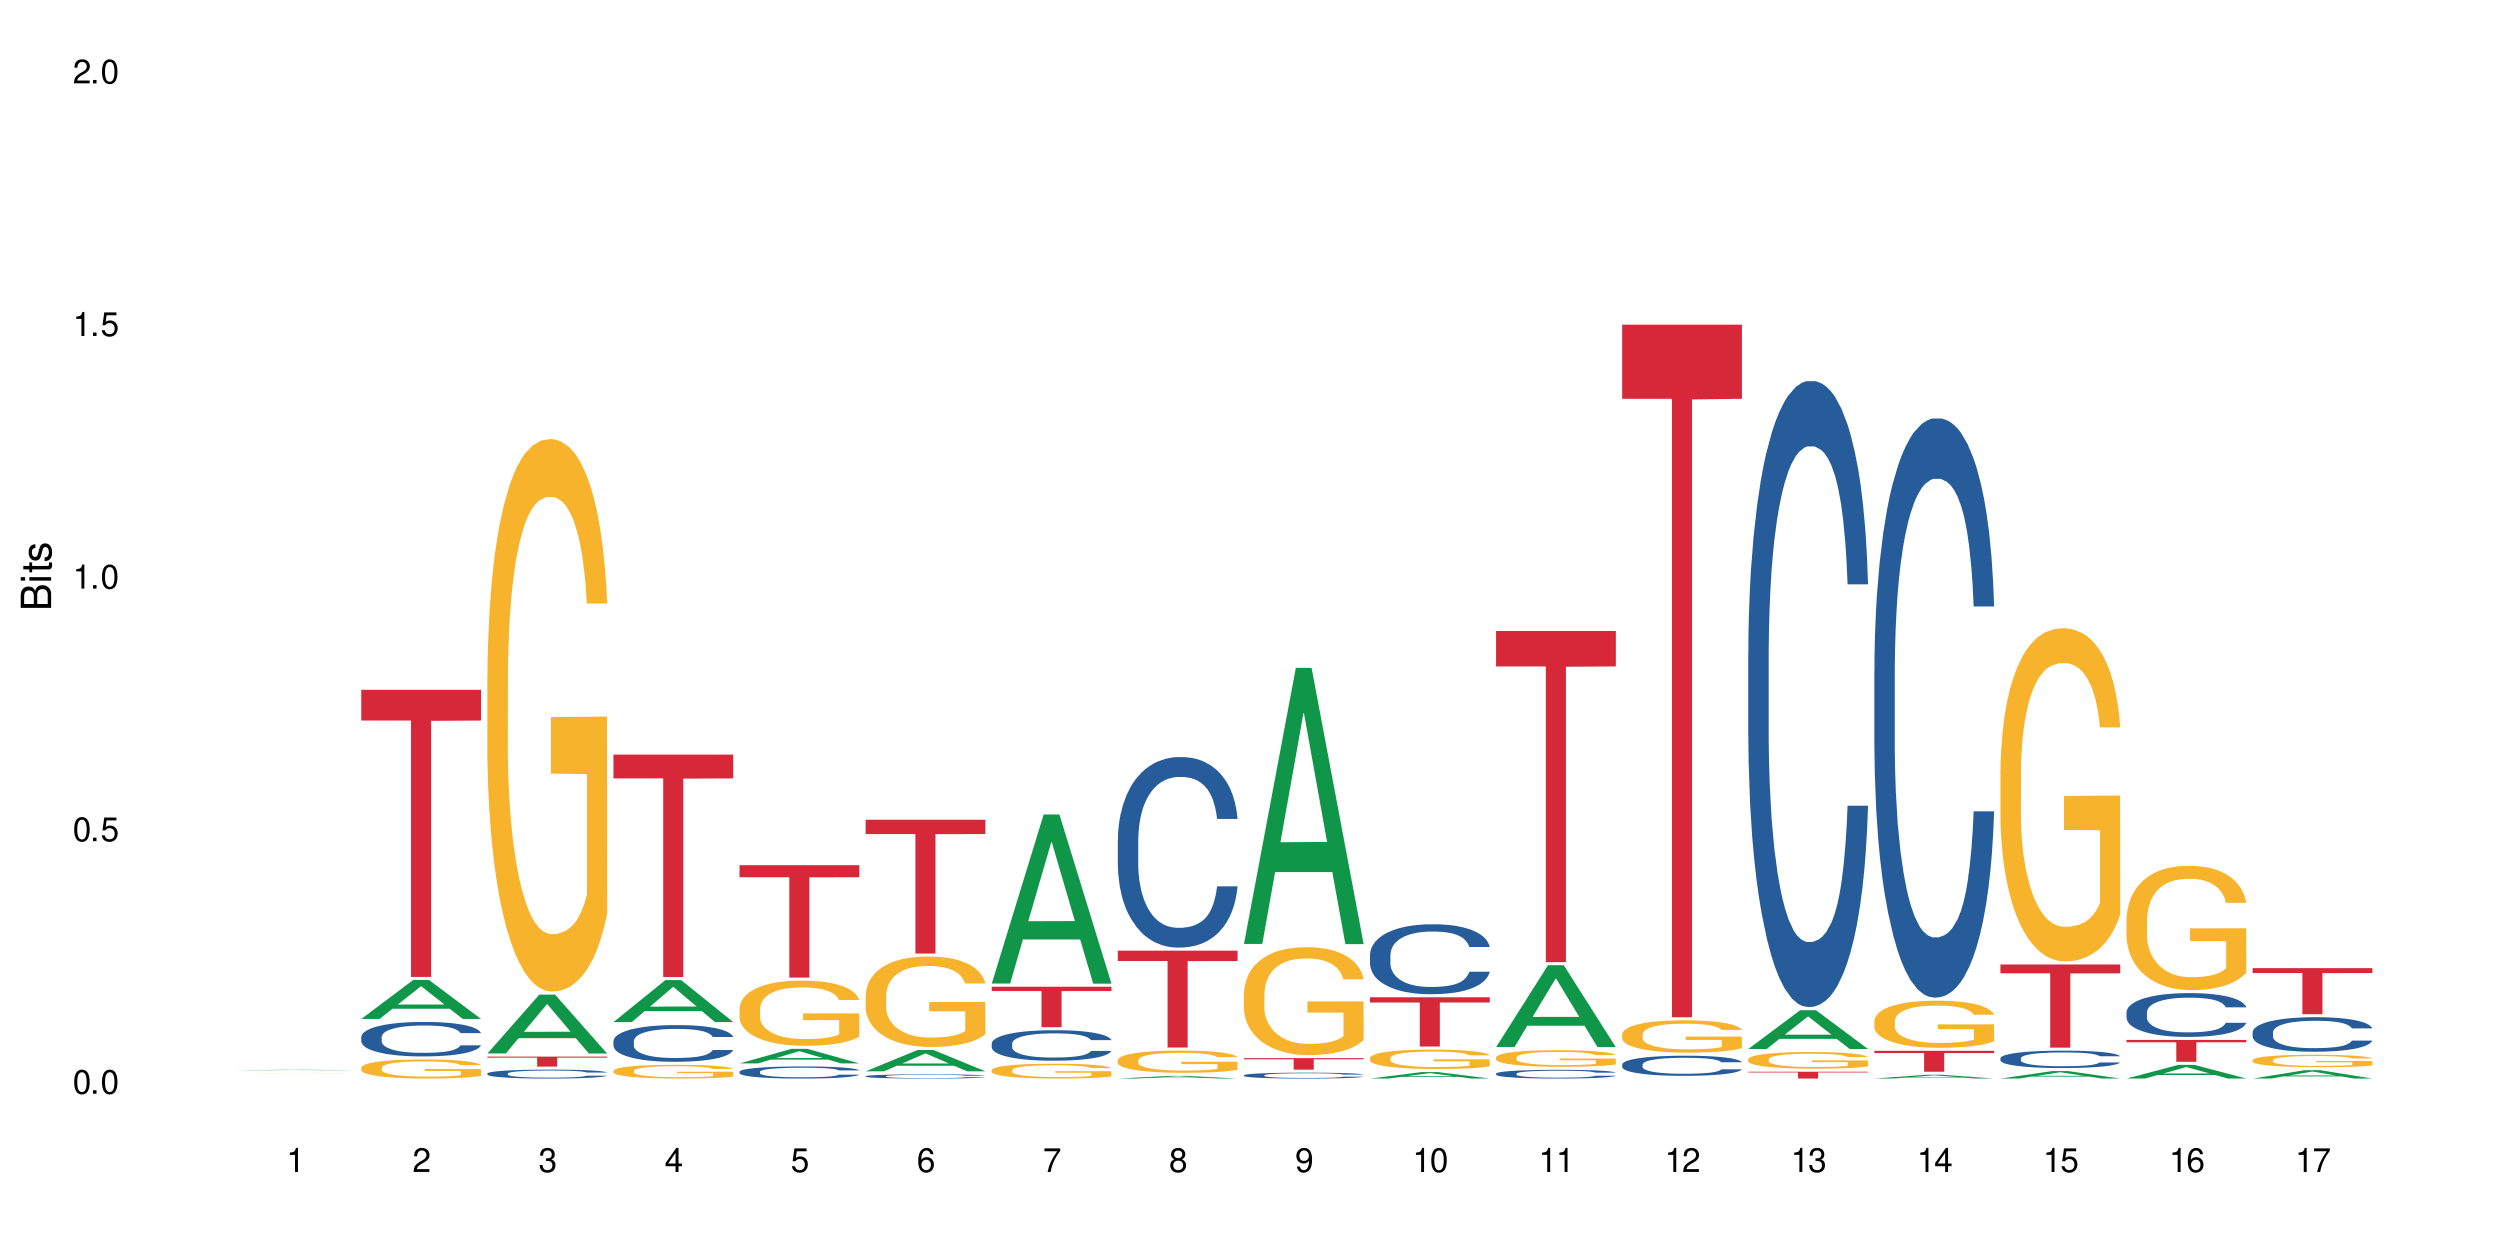 <?xml version="1.0" encoding="UTF-8"?>
<svg xmlns="http://www.w3.org/2000/svg" xmlns:xlink="http://www.w3.org/1999/xlink" width="720" height="360" viewBox="0 0 720 360">
<defs>
<g>
<g id="glyph-0-0">
</g>
<g id="glyph-0-1">
<path d="M 2.641 -6.938 C 2 -6.938 1.422 -6.656 1.078 -6.172 C 0.641 -5.562 0.406 -4.641 0.406 -3.359 C 0.406 -1.016 1.188 0.219 2.641 0.219 C 4.078 0.219 4.859 -1.016 4.859 -3.297 C 4.859 -4.641 4.656 -5.547 4.203 -6.172 C 3.844 -6.656 3.281 -6.938 2.641 -6.938 Z M 2.641 -6.188 C 3.547 -6.188 4 -5.25 4 -3.375 C 4 -1.406 3.562 -0.484 2.625 -0.484 C 1.734 -0.484 1.281 -1.438 1.281 -3.344 C 1.281 -5.25 1.734 -6.188 2.641 -6.188 Z M 2.641 -6.188 "/>
</g>
<g id="glyph-0-2">
<path d="M 1.828 -1 L 0.828 -1 L 0.828 0 L 1.828 0 Z M 1.828 -1 "/>
</g>
<g id="glyph-0-3">
<path d="M 4.562 -6.797 L 1.062 -6.797 L 0.547 -3.094 L 1.328 -3.094 C 1.719 -3.562 2.047 -3.734 2.578 -3.734 C 3.484 -3.734 4.062 -3.109 4.062 -2.094 C 4.062 -1.125 3.484 -0.531 2.578 -0.531 C 1.828 -0.531 1.375 -0.906 1.188 -1.672 L 0.328 -1.672 C 0.453 -1.109 0.547 -0.844 0.75 -0.594 C 1.125 -0.078 1.828 0.219 2.594 0.219 C 3.969 0.219 4.922 -0.781 4.922 -2.219 C 4.922 -3.562 4.031 -4.484 2.719 -4.484 C 2.25 -4.484 1.859 -4.359 1.469 -4.062 L 1.734 -5.969 L 4.562 -5.969 Z M 4.562 -6.797 "/>
</g>
<g id="glyph-0-4">
<path d="M 2.484 -4.938 L 2.484 0 L 3.328 0 L 3.328 -6.938 L 2.766 -6.938 C 2.469 -5.875 2.281 -5.734 0.984 -5.562 L 0.984 -4.938 Z M 2.484 -4.938 "/>
</g>
<g id="glyph-0-5">
<path d="M 4.859 -0.828 L 1.281 -0.828 C 1.359 -1.406 1.672 -1.781 2.5 -2.281 L 3.469 -2.828 C 4.406 -3.344 4.906 -4.062 4.906 -4.906 C 4.906 -5.484 4.672 -6.031 4.266 -6.406 C 3.859 -6.766 3.375 -6.938 2.719 -6.938 C 1.859 -6.938 1.219 -6.625 0.844 -6.031 C 0.609 -5.672 0.5 -5.234 0.484 -4.531 L 1.328 -4.531 C 1.359 -5.016 1.406 -5.281 1.531 -5.516 C 1.75 -5.938 2.188 -6.203 2.703 -6.203 C 3.469 -6.203 4.031 -5.641 4.031 -4.891 C 4.031 -4.344 3.719 -3.859 3.125 -3.516 L 2.234 -3 C 0.812 -2.172 0.406 -1.531 0.328 -0.016 L 4.859 -0.016 Z M 4.859 -0.828 "/>
</g>
<g id="glyph-0-6">
<path d="M 2.125 -3.188 L 2.578 -3.188 C 3.5 -3.188 3.984 -2.766 3.984 -1.922 C 3.984 -1.062 3.469 -0.531 2.594 -0.531 C 1.656 -0.531 1.203 -1 1.156 -2.016 L 0.312 -2.016 C 0.344 -1.453 0.438 -1.094 0.609 -0.781 C 0.953 -0.109 1.625 0.219 2.547 0.219 C 3.953 0.219 4.859 -0.625 4.859 -1.938 C 4.859 -2.828 4.516 -3.297 3.703 -3.594 C 4.344 -3.844 4.656 -4.328 4.656 -5.031 C 4.656 -6.219 3.875 -6.938 2.578 -6.938 C 1.203 -6.938 0.484 -6.172 0.453 -4.703 L 1.297 -4.703 C 1.312 -5.125 1.344 -5.359 1.453 -5.578 C 1.641 -5.969 2.062 -6.203 2.594 -6.203 C 3.344 -6.203 3.797 -5.75 3.797 -5 C 3.797 -4.516 3.609 -4.219 3.25 -4.047 C 3.016 -3.953 2.703 -3.922 2.125 -3.906 Z M 2.125 -3.188 "/>
</g>
<g id="glyph-0-7">
<path d="M 3.141 -1.672 L 3.141 0 L 3.984 0 L 3.984 -1.672 L 4.984 -1.672 L 4.984 -2.438 L 3.984 -2.438 L 3.984 -6.938 L 3.359 -6.938 L 0.266 -2.578 L 0.266 -1.672 Z M 3.141 -2.438 L 1 -2.438 L 3.141 -5.5 Z M 3.141 -2.438 "/>
</g>
<g id="glyph-0-8">
<path d="M 4.781 -5.125 C 4.609 -6.266 3.891 -6.938 2.844 -6.938 C 2.094 -6.938 1.422 -6.578 1.031 -5.953 C 0.594 -5.266 0.406 -4.422 0.406 -3.172 C 0.406 -2 0.578 -1.25 0.984 -0.641 C 1.359 -0.078 1.953 0.219 2.703 0.219 C 3.984 0.219 4.922 -0.75 4.922 -2.094 C 4.922 -3.375 4.062 -4.281 2.844 -4.281 C 2.172 -4.281 1.641 -4.031 1.281 -3.516 C 1.281 -5.234 1.828 -6.188 2.797 -6.188 C 3.391 -6.188 3.797 -5.797 3.938 -5.125 Z M 2.734 -3.531 C 3.547 -3.531 4.062 -2.953 4.062 -2.031 C 4.062 -1.156 3.484 -0.531 2.703 -0.531 C 1.922 -0.531 1.328 -1.188 1.328 -2.078 C 1.328 -2.938 1.906 -3.531 2.734 -3.531 Z M 2.734 -3.531 "/>
</g>
<g id="glyph-0-9">
<path d="M 4.984 -6.797 L 0.438 -6.797 L 0.438 -5.969 L 4.109 -5.969 C 2.5 -3.656 1.828 -2.234 1.328 0 L 2.219 0 C 2.594 -2.172 3.453 -4.047 4.984 -6.094 Z M 4.984 -6.797 "/>
</g>
<g id="glyph-0-10">
<path d="M 3.75 -3.656 C 4.469 -4.094 4.688 -4.438 4.688 -5.078 C 4.688 -6.172 3.844 -6.938 2.641 -6.938 C 1.438 -6.938 0.594 -6.172 0.594 -5.094 C 0.594 -4.438 0.812 -4.094 1.516 -3.656 C 0.734 -3.266 0.359 -2.703 0.359 -1.922 C 0.359 -0.656 1.281 0.219 2.641 0.219 C 3.984 0.219 4.922 -0.656 4.922 -1.922 C 4.922 -2.703 4.531 -3.266 3.75 -3.656 Z M 2.641 -6.188 C 3.359 -6.188 3.812 -5.75 3.812 -5.062 C 3.812 -4.406 3.344 -3.984 2.641 -3.984 C 1.922 -3.984 1.453 -4.406 1.453 -5.078 C 1.453 -5.75 1.922 -6.188 2.641 -6.188 Z M 2.641 -3.266 C 3.484 -3.266 4.062 -2.719 4.062 -1.906 C 4.062 -1.078 3.484 -0.531 2.625 -0.531 C 1.797 -0.531 1.219 -1.094 1.219 -1.906 C 1.219 -2.719 1.781 -3.266 2.641 -3.266 Z M 2.641 -3.266 "/>
</g>
<g id="glyph-0-11">
<path d="M 0.516 -1.578 C 0.672 -0.453 1.406 0.219 2.438 0.219 C 3.188 0.219 3.859 -0.141 4.266 -0.766 C 4.688 -1.453 4.891 -2.297 4.891 -3.547 C 4.891 -4.719 4.703 -5.453 4.312 -6.078 C 3.938 -6.641 3.344 -6.938 2.594 -6.938 C 1.297 -6.938 0.359 -5.969 0.359 -4.625 C 0.359 -3.344 1.234 -2.453 2.453 -2.453 C 3.094 -2.453 3.578 -2.672 4.016 -3.203 C 4 -1.484 3.469 -0.531 2.5 -0.531 C 1.906 -0.531 1.484 -0.906 1.359 -1.578 Z M 2.578 -6.203 C 3.375 -6.203 3.969 -5.531 3.969 -4.641 C 3.969 -3.797 3.391 -3.188 2.547 -3.188 C 1.734 -3.188 1.234 -3.766 1.234 -4.688 C 1.234 -5.562 1.797 -6.203 2.578 -6.203 Z M 2.578 -6.203 "/>
</g>
<g id="glyph-1-0">
</g>
<g id="glyph-1-1">
<path d="M 0 -0.953 L 0 -4.891 C 0 -5.719 -0.234 -6.344 -0.734 -6.797 C -1.188 -7.234 -1.812 -7.469 -2.5 -7.469 C -3.547 -7.469 -4.188 -7 -4.625 -5.875 C -4.984 -6.688 -5.625 -7.094 -6.531 -7.094 C -7.172 -7.094 -7.734 -6.859 -8.141 -6.391 C -8.562 -5.922 -8.75 -5.344 -8.75 -4.5 L -8.75 -0.953 Z M -4.984 -2.062 L -7.766 -2.062 L -7.766 -4.219 C -7.766 -4.844 -7.688 -5.203 -7.453 -5.5 C -7.219 -5.812 -6.859 -5.969 -6.375 -5.969 C -5.891 -5.969 -5.531 -5.812 -5.297 -5.5 C -5.062 -5.203 -4.984 -4.844 -4.984 -4.219 Z M -0.984 -2.062 L -4 -2.062 L -4 -4.781 C -4 -5.766 -3.438 -6.359 -2.484 -6.359 C -1.547 -6.359 -0.984 -5.766 -0.984 -4.781 Z M -0.984 -2.062 "/>
</g>
<g id="glyph-1-2">
<path d="M -6.281 -1.797 L -6.281 -0.797 L 0 -0.797 L 0 -1.797 Z M -8.75 -1.797 L -8.75 -0.797 L -7.484 -0.797 L -7.484 -1.797 Z M -8.75 -1.797 "/>
</g>
<g id="glyph-1-3">
<path d="M -6.281 -3.047 L -6.281 -2.016 L -8.016 -2.016 L -8.016 -1.016 L -6.281 -1.016 L -6.281 -0.172 L -5.469 -0.172 L -5.469 -1.016 L -0.719 -1.016 C -0.078 -1.016 0.281 -1.453 0.281 -2.234 C 0.281 -2.5 0.25 -2.719 0.188 -3.047 L -0.641 -3.047 C -0.609 -2.906 -0.594 -2.766 -0.594 -2.562 C -0.594 -2.141 -0.719 -2.016 -1.156 -2.016 L -5.469 -2.016 L -5.469 -3.047 Z M -6.281 -3.047 "/>
</g>
<g id="glyph-1-4">
<path d="M -4.531 -5.25 C -5.766 -5.25 -6.469 -4.422 -6.469 -2.969 C -6.469 -1.516 -5.719 -0.562 -4.547 -0.562 C -3.562 -0.562 -3.094 -1.062 -2.734 -2.562 L -2.516 -3.484 C -2.344 -4.188 -2.094 -4.469 -1.641 -4.469 C -1.047 -4.469 -0.641 -3.875 -0.641 -3 C -0.641 -2.453 -0.797 -2 -1.062 -1.75 C -1.25 -1.594 -1.422 -1.531 -1.875 -1.469 L -1.875 -0.406 C -0.422 -0.453 0.281 -1.266 0.281 -2.922 C 0.281 -4.5 -0.5 -5.516 -1.719 -5.516 C -2.656 -5.516 -3.172 -4.984 -3.469 -3.734 L -3.703 -2.766 C -3.891 -1.953 -4.156 -1.609 -4.594 -1.609 C -5.188 -1.609 -5.547 -2.125 -5.547 -2.938 C -5.547 -3.75 -5.203 -4.172 -4.531 -4.203 Z M -4.531 -5.25 "/>
</g>
</g>
</defs>
<rect x="-72" y="-36" width="864" height="432" fill="rgb(100%, 100%, 100%)" fill-opacity="1"/>
<path fill-rule="nonzero" fill="rgb(6.275%, 58.824%, 28.235%)" fill-opacity="1" d="M 67.73 308.254 L 67.77 308.254 L 82.695 308.082 L 87.227 308.082 L 102.23 308.254 L 96.957 308.254 L 93.199 308.211 L 76.723 308.211 L 73.039 308.254 L 67.73 308.254 L 78.309 308.191 L 91.688 308.191 L 85.016 308.113 L 84.871 308.113 L 78.273 308.191 L 78.309 308.191 Z M 67.73 308.254 "/>
<path fill-rule="nonzero" fill="rgb(96.863%, 70.196%, 16.863%)" fill-opacity="1" d="M 67.73 309.137 L 68.363 309.137 L 68.91 309.133 L 71.055 309.133 L 72.441 309.129 L 99.41 309.129 L 100.25 309.133 L 101.977 309.133 L 102.23 309.137 L 96.383 309.137 L 96.043 309.133 L 92.594 309.133 L 91.586 309.129 L 80.605 309.129 L 79.426 309.133 L 74.715 309.133 L 74.25 309.137 L 73.664 309.137 L 73.621 309.141 L 73.746 309.141 L 74 309.145 L 75.348 309.145 L 76.23 309.148 L 96.422 309.148 L 96.422 309.141 L 86.031 309.141 L 102.188 309.141 L 102.23 309.148 L 99.199 309.148 L 98.105 309.152 L 75.641 309.152 L 74.504 309.148 L 70.297 309.148 L 69.625 309.145 L 67.984 309.145 L 67.816 309.141 L 67.73 309.141 Z M 67.73 309.137 "/>
<path fill-rule="nonzero" fill="rgb(6.275%, 58.824%, 28.235%)" fill-opacity="1" d="M 104.043 293.445 L 104.082 293.434 L 119.008 282.227 L 123.543 282.227 L 138.543 293.457 L 133.273 293.457 L 129.512 290.523 L 113.039 290.523 L 109.352 293.445 L 104.043 293.445 L 114.621 289.312 L 128 289.301 L 121.332 284.062 L 121.258 284.051 L 121.184 284.082 L 114.586 289.301 L 114.621 289.312 Z M 104.043 293.445 "/>
<path fill-rule="nonzero" fill="rgb(14.51%, 36.078%, 60%)" fill-opacity="1" d="M 104.043 298.645 L 104.086 298.633 L 104.086 298.418 L 104.211 298.07 L 104.508 297.637 L 104.801 297.336 L 105.559 296.801 L 106.609 296.285 L 107.703 295.887 L 108.504 295.652 L 109.219 295.469 L 110.859 295.133 L 111.91 294.961 L 113.047 294.809 L 114.438 294.652 L 115.445 294.562 L 117.719 294.418 L 119.398 294.355 L 120.703 294.328 L 123.523 294.328 L 125.207 294.363 L 126.426 294.41 L 127.773 294.48 L 128.91 294.562 L 130.887 294.762 L 132.652 295.016 L 133.453 295.16 L 134.715 295.441 L 135.684 295.715 L 136.355 295.949 L 137.113 296.285 L 137.785 296.695 L 138.289 297.156 L 138.543 297.547 L 132.652 297.547 L 132.359 297.184 L 132.023 296.902 L 131.391 296.531 L 130.758 296.27 L 129.875 296.004 L 129.078 295.832 L 127.984 295.66 L 127.016 295.551 L 126.004 295.469 L 125.039 295.414 L 123.188 295.359 L 121.043 295.359 L 120.242 295.379 L 118.602 295.453 L 117.719 295.516 L 116.457 295.641 L 115.57 295.762 L 114.52 295.941 L 113.805 296.094 L 112.922 296.332 L 112.289 296.539 L 111.574 296.84 L 111.156 297.066 L 110.777 297.32 L 110.438 297.617 L 110.188 297.938 L 110.02 298.273 L 109.934 298.598 L 109.934 300.004 L 110.02 300.328 L 110.23 300.711 L 110.777 301.266 L 111.574 301.746 L 112.5 302.125 L 113.383 302.398 L 113.891 302.523 L 114.562 302.668 L 115.613 302.852 L 117.129 303.031 L 118.012 303.105 L 119.359 303.176 L 120.746 303.215 L 122.598 303.215 L 124.238 303.176 L 125.332 303.133 L 126.469 303.059 L 128.023 302.906 L 128.992 302.762 L 129.832 302.586 L 130.465 302.414 L 130.887 302.27 L 131.516 301.988 L 132.023 301.68 L 132.398 301.363 L 132.652 301.055 L 138.543 301.055 L 138.289 301.418 L 137.91 301.773 L 137.531 302.035 L 136.945 302.352 L 136.27 302.633 L 135.305 302.949 L 134.504 303.16 L 133.453 303.387 L 132.484 303.559 L 131.434 303.711 L 129.875 303.895 L 128.867 303.984 L 127.773 304.066 L 126.469 304.137 L 124.828 304.203 L 123.059 304.238 L 121.418 304.246 L 119.652 304.23 L 118.348 304.191 L 116.625 304.109 L 114.477 303.949 L 112.922 303.777 L 111.703 303.602 L 110.648 303.422 L 109.473 303.176 L 107.957 302.777 L 107.031 302.469 L 106.402 302.215 L 105.684 301.863 L 105.18 301.547 L 104.59 301.039 L 104.172 300.395 L 104.043 299.895 Z M 104.043 298.645 "/>
<path fill-rule="nonzero" fill="rgb(96.863%, 70.196%, 16.863%)" fill-opacity="1" d="M 104.043 307.477 L 104.086 307.473 L 104.086 307.371 L 104.254 307.145 L 104.676 306.832 L 105.223 306.578 L 105.812 306.375 L 106.191 306.27 L 106.82 306.121 L 107.367 306.008 L 108.758 305.781 L 110.523 305.57 L 111.492 305.48 L 112.586 305.395 L 114.141 305.301 L 114.855 305.266 L 117.043 305.184 L 119.527 305.133 L 122.262 305.121 L 123.523 305.125 L 125.25 305.145 L 127.605 305.199 L 128.949 305.25 L 130.004 305.301 L 131.098 305.367 L 132.441 305.465 L 133.703 305.586 L 134.715 305.707 L 135.723 305.859 L 136.566 306.02 L 137.281 306.195 L 137.91 306.406 L 138.289 306.582 L 138.543 306.758 L 132.695 306.758 L 132.359 306.582 L 131.98 306.445 L 131.348 306.281 L 130.719 306.16 L 130.086 306.062 L 128.91 305.934 L 127.898 305.852 L 126.637 305.781 L 125.418 305.738 L 124.027 305.707 L 123.188 305.699 L 120.957 305.699 L 118.938 305.734 L 117.758 305.773 L 116.918 305.812 L 115.738 305.887 L 115.023 305.949 L 114.605 305.988 L 113.344 306.145 L 112.5 306.285 L 112.039 306.383 L 111.449 306.531 L 111.027 306.668 L 110.566 306.867 L 110.312 307.02 L 109.977 307.363 L 109.934 308.266 L 110.062 308.457 L 110.312 308.664 L 110.648 308.844 L 111.156 309.035 L 111.66 309.18 L 112.543 309.379 L 113.301 309.508 L 113.891 309.594 L 115.023 309.73 L 115.488 309.773 L 116.582 309.863 L 117.719 309.938 L 119.105 309.996 L 120.156 310.027 L 121.84 310.051 L 123.984 310.051 L 126.512 310.02 L 128.109 309.98 L 129.203 309.941 L 129.918 309.906 L 130.801 309.852 L 131.434 309.801 L 132.023 309.746 L 132.738 309.66 L 132.738 308.457 L 122.344 308.453 L 122.344 307.891 L 138.5 307.883 L 138.543 309.852 L 137.66 309.984 L 136.566 310.117 L 135.512 310.219 L 134.418 310.301 L 132.863 310.398 L 131.602 310.457 L 129.664 310.527 L 127.898 310.574 L 126.047 310.605 L 124.406 310.621 L 122.473 310.625 L 120.746 310.613 L 118.895 310.586 L 117.422 310.543 L 116.078 310.492 L 114.73 310.43 L 113.047 310.324 L 111.953 310.238 L 110.816 310.133 L 109.684 310.008 L 108.672 309.871 L 108 309.766 L 107.324 309.645 L 106.609 309.492 L 105.938 309.32 L 105.434 309.168 L 104.969 308.992 L 104.633 308.824 L 104.297 308.598 L 104.129 308.418 L 104.043 308.262 Z M 104.043 307.477 "/>
<path fill-rule="nonzero" fill="rgb(83.922%, 15.686%, 22.353%)" fill-opacity="1" d="M 104.043 198.672 L 138.543 198.672 L 138.543 207.52 L 124.164 207.598 L 124.164 281.355 L 118.379 281.355 L 118.379 207.676 L 118.297 207.52 L 104.043 207.52 Z M 104.043 198.672 "/>
<path fill-rule="nonzero" fill="rgb(6.275%, 58.824%, 28.235%)" fill-opacity="1" d="M 140.359 303.406 L 140.395 303.391 L 155.32 286.445 L 159.855 286.445 L 174.855 303.422 L 169.586 303.422 L 165.828 298.992 L 149.352 298.992 L 145.664 303.406 L 140.359 303.406 L 150.938 297.156 L 164.316 297.141 L 157.645 289.219 L 157.57 289.203 L 157.496 289.25 L 150.898 297.141 L 150.938 297.156 Z M 140.359 303.406 "/>
<path fill-rule="nonzero" fill="rgb(14.51%, 36.078%, 60%)" fill-opacity="1" d="M 140.359 309.172 L 140.398 309.168 L 140.398 309.113 L 140.527 309.023 L 140.82 308.91 L 141.117 308.832 L 141.871 308.695 L 142.926 308.559 L 144.02 308.457 L 144.816 308.395 L 145.531 308.348 L 147.172 308.262 L 148.227 308.215 L 149.359 308.176 L 150.75 308.137 L 151.758 308.113 L 154.031 308.074 L 155.715 308.059 L 157.02 308.051 L 159.836 308.051 L 161.52 308.062 L 162.738 308.074 L 164.086 308.094 L 165.223 308.113 L 167.199 308.164 L 168.965 308.23 L 169.766 308.27 L 171.027 308.34 L 171.996 308.41 L 172.668 308.473 L 173.426 308.559 L 174.098 308.664 L 174.605 308.785 L 174.855 308.887 L 168.965 308.887 L 168.672 308.793 L 168.336 308.719 L 167.703 308.625 L 167.074 308.555 L 166.191 308.488 L 165.391 308.441 L 164.297 308.398 L 163.328 308.371 L 162.32 308.348 L 161.352 308.336 L 159.5 308.32 L 157.355 308.32 L 156.555 308.324 L 154.914 308.344 L 154.031 308.359 L 152.77 308.395 L 151.887 308.422 L 150.832 308.469 L 150.117 308.512 L 149.234 308.57 L 148.605 308.625 L 147.891 308.703 L 147.469 308.762 L 147.09 308.828 L 146.754 308.906 L 146.5 308.988 L 146.332 309.074 L 146.25 309.16 L 146.25 309.523 L 146.332 309.609 L 146.543 309.707 L 147.09 309.852 L 147.891 309.977 L 148.812 310.074 L 149.699 310.145 L 150.203 310.176 L 150.875 310.215 L 151.926 310.262 L 153.441 310.309 L 154.324 310.328 L 155.672 310.348 L 157.059 310.355 L 158.91 310.355 L 160.551 310.348 L 161.645 310.336 L 162.781 310.316 L 164.34 310.277 L 165.305 310.238 L 166.148 310.195 L 166.777 310.148 L 167.199 310.113 L 167.832 310.039 L 168.336 309.957 L 168.715 309.875 L 168.965 309.797 L 174.855 309.797 L 174.605 309.891 L 174.227 309.98 L 173.848 310.051 L 173.258 310.133 L 172.586 310.207 L 171.617 310.289 L 170.816 310.344 L 169.766 310.402 L 168.797 310.445 L 167.746 310.484 L 166.191 310.531 L 165.18 310.555 L 164.086 310.578 L 162.781 310.598 L 161.141 310.613 L 159.375 310.621 L 157.734 310.625 L 155.965 310.621 L 154.664 310.609 L 152.938 310.59 L 150.793 310.547 L 149.234 310.504 L 148.016 310.457 L 146.965 310.41 L 145.785 310.348 L 144.27 310.242 L 143.344 310.164 L 142.715 310.098 L 142 310.008 L 141.492 309.922 L 140.906 309.793 L 140.484 309.625 L 140.359 309.496 Z M 140.359 309.172 "/>
<path fill-rule="nonzero" fill="rgb(96.863%, 70.196%, 16.863%)" fill-opacity="1" d="M 140.359 194.598 L 140.398 194.453 L 140.398 191.547 L 140.57 185.004 L 140.988 175.996 L 141.535 168.582 L 142.125 162.77 L 142.504 159.719 L 143.137 155.359 L 143.684 152.16 L 145.07 145.621 L 146.836 139.516 L 147.805 136.902 L 148.898 134.43 L 150.457 131.668 L 151.172 130.652 L 153.359 128.328 L 155.84 126.871 L 158.574 126.438 L 159.836 126.582 L 161.562 127.164 L 163.918 128.762 L 165.266 130.215 L 166.316 131.668 L 167.41 133.559 L 168.754 136.465 L 170.02 139.953 L 171.027 143.441 L 172.039 147.801 L 172.879 152.449 L 173.594 157.539 L 174.227 163.641 L 174.605 168.727 L 174.855 173.816 L 169.008 173.816 L 168.672 168.727 L 168.293 164.805 L 167.66 160.008 L 167.031 156.52 L 166.398 153.758 L 165.223 149.98 L 164.211 147.656 L 162.949 145.621 L 161.73 144.312 L 160.34 143.441 L 159.5 143.148 L 157.27 143.148 L 155.25 144.168 L 154.074 145.328 L 153.23 146.492 L 152.055 148.672 L 151.34 150.418 L 150.918 151.578 L 149.656 156.086 L 148.812 160.152 L 148.352 162.914 L 147.762 167.273 L 147.344 171.199 L 146.879 177.012 L 146.625 181.371 L 146.289 191.254 L 146.25 217.414 L 146.375 222.938 L 146.625 228.895 L 146.965 234.129 L 147.469 239.648 L 147.973 243.863 L 148.855 249.531 L 149.613 253.312 L 150.203 255.781 L 151.34 259.707 L 151.801 261.012 L 152.895 263.629 L 154.031 265.664 L 155.418 267.406 L 156.473 268.281 L 158.152 269.008 L 160.301 269.008 L 162.824 268.133 L 164.422 266.973 L 165.516 265.809 L 166.23 264.793 L 167.113 263.191 L 167.746 261.738 L 168.336 260.141 L 169.051 257.672 L 169.051 222.938 L 158.66 222.793 L 158.66 206.516 L 174.812 206.367 L 174.855 263.191 L 173.973 267.117 L 172.879 270.895 L 171.828 273.801 L 170.734 276.273 L 169.176 279.035 L 167.914 280.777 L 165.98 282.812 L 164.211 284.121 L 162.359 284.992 L 160.719 285.43 L 158.785 285.574 L 157.059 285.285 L 155.211 284.41 L 153.738 283.25 L 152.391 281.797 L 151.043 279.906 L 149.359 276.855 L 148.266 274.383 L 147.133 271.332 L 145.996 267.699 L 144.984 263.773 L 144.312 260.723 L 143.641 257.234 L 142.926 252.875 L 142.25 247.934 L 141.746 243.43 L 141.285 238.34 L 140.945 233.547 L 140.609 227.004 L 140.441 221.773 L 140.359 217.27 Z M 140.359 194.598 "/>
<path fill-rule="nonzero" fill="rgb(83.922%, 15.686%, 22.353%)" fill-opacity="1" d="M 140.359 304.293 L 174.855 304.293 L 174.855 304.602 L 160.477 304.605 L 160.477 307.18 L 154.695 307.18 L 154.695 304.609 L 154.609 304.602 L 140.359 304.602 Z M 140.359 304.293 "/>
<path fill-rule="nonzero" fill="rgb(6.275%, 58.824%, 28.235%)" fill-opacity="1" d="M 176.672 294.348 L 176.707 294.336 L 191.637 282.266 L 196.168 282.266 L 211.168 294.359 L 205.898 294.359 L 202.141 291.203 L 185.664 291.203 L 181.98 294.348 L 176.672 294.348 L 187.25 289.895 L 200.629 289.883 L 193.957 284.242 L 193.883 284.23 L 193.809 284.266 L 187.211 289.883 L 187.25 289.895 Z M 176.672 294.348 "/>
<path fill-rule="nonzero" fill="rgb(14.51%, 36.078%, 60%)" fill-opacity="1" d="M 176.672 299.828 L 176.715 299.816 L 176.715 299.586 L 176.84 299.219 L 177.133 298.754 L 177.43 298.438 L 178.188 297.867 L 179.238 297.316 L 180.332 296.891 L 181.133 296.641 L 181.848 296.445 L 183.488 296.09 L 184.539 295.906 L 185.676 295.742 L 187.062 295.578 L 188.074 295.48 L 190.344 295.324 L 192.027 295.258 L 193.332 295.23 L 196.152 295.23 L 197.832 295.27 L 199.055 295.316 L 200.398 295.395 L 201.535 295.48 L 203.512 295.691 L 205.281 295.965 L 206.078 296.117 L 207.34 296.418 L 208.309 296.707 L 208.98 296.957 L 209.738 297.316 L 210.414 297.75 L 210.918 298.242 L 211.168 298.656 L 205.281 298.656 L 204.984 298.273 L 204.648 297.973 L 204.02 297.578 L 203.387 297.297 L 202.504 297.016 L 201.703 296.832 L 200.609 296.648 L 199.641 296.535 L 198.633 296.445 L 197.664 296.387 L 195.812 296.332 L 193.668 296.332 L 192.867 296.352 L 191.227 296.426 L 190.344 296.496 L 189.082 296.629 L 188.199 296.754 L 187.148 296.949 L 186.434 297.113 L 185.547 297.363 L 184.918 297.586 L 184.203 297.906 L 183.781 298.145 L 183.402 298.418 L 183.066 298.734 L 182.812 299.074 L 182.645 299.43 L 182.562 299.777 L 182.562 301.273 L 182.645 301.621 L 182.855 302.027 L 183.402 302.617 L 184.203 303.129 L 185.129 303.535 L 186.012 303.824 L 186.516 303.961 L 187.188 304.113 L 188.242 304.309 L 189.754 304.5 L 190.641 304.578 L 191.984 304.656 L 193.375 304.695 L 195.227 304.695 L 196.867 304.656 L 197.961 304.605 L 199.094 304.531 L 200.652 304.367 L 201.621 304.211 L 202.461 304.027 L 203.094 303.844 L 203.512 303.691 L 204.145 303.391 L 204.648 303.062 L 205.027 302.723 L 205.281 302.395 L 211.168 302.395 L 210.918 302.781 L 210.539 303.16 L 210.16 303.438 L 209.57 303.777 L 208.898 304.074 L 207.93 304.414 L 207.133 304.637 L 206.078 304.879 L 205.113 305.062 L 204.059 305.227 L 202.504 305.418 L 201.492 305.516 L 200.398 305.602 L 199.094 305.68 L 197.453 305.746 L 195.688 305.785 L 194.047 305.797 L 192.281 305.777 L 190.977 305.738 L 189.25 305.648 L 187.105 305.477 L 185.547 305.293 L 184.328 305.109 L 183.277 304.918 L 182.098 304.656 L 180.586 304.23 L 179.66 303.902 L 179.027 303.633 L 178.312 303.254 L 177.809 302.918 L 177.219 302.375 L 176.797 301.691 L 176.672 301.16 Z M 176.672 299.828 "/>
<path fill-rule="nonzero" fill="rgb(96.863%, 70.196%, 16.863%)" fill-opacity="1" d="M 176.672 308.363 L 176.715 308.359 L 176.715 308.285 L 176.883 308.125 L 177.305 307.898 L 177.852 307.715 L 178.438 307.57 L 178.816 307.496 L 179.449 307.387 L 179.996 307.309 L 181.383 307.145 L 183.152 306.992 L 184.117 306.926 L 185.211 306.867 L 186.77 306.797 L 187.484 306.773 L 189.672 306.715 L 192.152 306.68 L 194.887 306.668 L 196.152 306.672 L 197.875 306.684 L 200.23 306.727 L 201.578 306.762 L 202.629 306.797 L 203.723 306.844 L 205.07 306.918 L 206.332 307.004 L 207.34 307.09 L 208.352 307.199 L 209.191 307.312 L 209.906 307.441 L 210.539 307.594 L 210.918 307.719 L 211.168 307.844 L 205.32 307.844 L 204.984 307.719 L 204.605 307.621 L 203.977 307.5 L 203.344 307.414 L 202.715 307.348 L 201.535 307.254 L 200.527 307.195 L 199.266 307.145 L 198.043 307.113 L 196.656 307.09 L 195.812 307.082 L 193.586 307.082 L 191.566 307.109 L 190.387 307.137 L 189.547 307.164 L 188.367 307.219 L 187.652 307.262 L 187.23 307.293 L 185.969 307.406 L 185.129 307.504 L 184.664 307.574 L 184.078 307.684 L 183.656 307.781 L 183.191 307.926 L 182.941 308.031 L 182.605 308.277 L 182.562 308.93 L 182.688 309.066 L 182.941 309.215 L 183.277 309.344 L 183.781 309.48 L 184.285 309.586 L 185.172 309.727 L 185.926 309.82 L 186.516 309.883 L 187.652 309.98 L 188.113 310.012 L 189.207 310.078 L 190.344 310.129 L 191.734 310.172 L 192.785 310.195 L 194.469 310.211 L 196.613 310.211 L 199.137 310.191 L 200.734 310.16 L 201.828 310.133 L 202.547 310.109 L 203.43 310.066 L 204.059 310.031 L 204.648 309.992 L 205.363 309.93 L 205.363 309.066 L 194.973 309.062 L 194.973 308.66 L 211.129 308.656 L 211.168 310.066 L 210.285 310.164 L 209.191 310.258 L 208.141 310.332 L 207.047 310.395 L 205.488 310.461 L 204.227 310.504 L 202.293 310.555 L 200.527 310.59 L 198.676 310.609 L 197.035 310.621 L 195.098 310.625 L 193.375 310.617 L 191.523 310.594 L 190.051 310.566 L 188.703 310.531 L 187.359 310.484 L 185.676 310.406 L 184.582 310.348 L 183.445 310.27 L 182.309 310.18 L 181.301 310.082 L 180.625 310.008 L 179.953 309.918 L 179.238 309.812 L 178.566 309.688 L 178.059 309.578 L 177.598 309.449 L 177.262 309.332 L 176.926 309.168 L 176.758 309.039 L 176.672 308.926 Z M 176.672 308.363 "/>
<path fill-rule="nonzero" fill="rgb(83.922%, 15.686%, 22.353%)" fill-opacity="1" d="M 176.672 217.328 L 211.168 217.328 L 211.168 224.184 L 196.793 224.246 L 196.793 281.395 L 191.008 281.395 L 191.008 224.305 L 190.922 224.184 L 176.672 224.184 Z M 176.672 217.328 "/>
<path fill-rule="nonzero" fill="rgb(6.275%, 58.824%, 28.235%)" fill-opacity="1" d="M 212.984 306.262 L 213.023 306.258 L 227.949 302.066 L 232.484 302.066 L 247.484 306.266 L 242.211 306.266 L 238.453 305.168 L 221.977 305.168 L 218.293 306.262 L 212.984 306.262 L 223.562 304.715 L 236.941 304.711 L 230.27 302.75 L 230.199 302.746 L 230.125 302.758 L 223.527 304.711 L 223.562 304.715 Z M 212.984 306.262 "/>
<path fill-rule="nonzero" fill="rgb(14.51%, 36.078%, 60%)" fill-opacity="1" d="M 212.984 308.656 L 213.027 308.652 L 213.027 308.574 L 213.152 308.453 L 213.449 308.301 L 213.742 308.195 L 214.5 308.008 L 215.551 307.828 L 216.645 307.688 L 217.445 307.602 L 218.16 307.539 L 219.801 307.422 L 220.852 307.359 L 221.988 307.309 L 223.375 307.254 L 224.387 307.223 L 226.66 307.172 L 228.34 307.148 L 229.645 307.137 L 232.465 307.137 L 234.148 307.152 L 235.367 307.168 L 236.715 307.191 L 237.848 307.223 L 239.828 307.293 L 241.594 307.379 L 242.395 307.43 L 243.656 307.531 L 244.621 307.625 L 245.297 307.707 L 246.055 307.828 L 246.727 307.969 L 247.23 308.133 L 247.484 308.27 L 241.594 308.27 L 241.301 308.141 L 240.961 308.043 L 240.332 307.914 L 239.699 307.82 L 238.816 307.727 L 238.016 307.668 L 236.922 307.605 L 235.957 307.57 L 234.945 307.539 L 233.98 307.52 L 232.129 307.5 L 229.98 307.5 L 229.184 307.508 L 227.543 307.535 L 226.66 307.555 L 225.395 307.602 L 224.512 307.641 L 223.461 307.707 L 222.746 307.758 L 221.863 307.844 L 221.23 307.914 L 220.516 308.02 L 220.094 308.102 L 219.715 308.191 L 219.379 308.297 L 219.129 308.406 L 218.961 308.523 L 218.875 308.641 L 218.875 309.133 L 218.961 309.246 L 219.168 309.383 L 219.715 309.574 L 220.516 309.746 L 221.441 309.879 L 222.324 309.973 L 222.828 310.02 L 223.504 310.07 L 224.555 310.133 L 226.07 310.199 L 226.953 310.223 L 228.301 310.25 L 229.688 310.262 L 231.539 310.262 L 233.18 310.25 L 234.273 310.23 L 235.41 310.207 L 236.965 310.152 L 237.934 310.102 L 238.773 310.043 L 239.406 309.98 L 239.828 309.93 L 240.457 309.832 L 240.961 309.723 L 241.34 309.609 L 241.594 309.504 L 247.484 309.504 L 247.23 309.629 L 246.852 309.754 L 246.473 309.848 L 245.883 309.957 L 245.211 310.059 L 244.242 310.168 L 243.445 310.242 L 242.395 310.32 L 241.426 310.383 L 240.375 310.438 L 238.816 310.5 L 237.809 310.531 L 236.715 310.562 L 235.41 310.586 L 233.77 310.609 L 232 310.621 L 230.359 310.625 L 228.594 310.617 L 227.289 310.605 L 225.566 310.578 L 223.418 310.52 L 221.863 310.457 L 220.641 310.398 L 219.59 310.336 L 218.414 310.25 L 216.898 310.109 L 215.973 310 L 215.34 309.91 L 214.625 309.785 L 214.121 309.676 L 213.531 309.496 L 213.113 309.27 L 212.984 309.094 Z M 212.984 308.656 "/>
<path fill-rule="nonzero" fill="rgb(96.863%, 70.196%, 16.863%)" fill-opacity="1" d="M 212.984 290.461 L 213.027 290.445 L 213.027 290.102 L 213.195 289.328 L 213.617 288.266 L 214.164 287.391 L 214.754 286.707 L 215.133 286.348 L 215.762 285.832 L 216.309 285.457 L 217.699 284.684 L 219.465 283.965 L 220.434 283.656 L 221.527 283.363 L 223.082 283.039 L 223.797 282.918 L 225.984 282.645 L 228.469 282.473 L 231.203 282.422 L 232.465 282.438 L 234.188 282.508 L 236.547 282.695 L 237.891 282.867 L 238.941 283.039 L 240.035 283.262 L 241.383 283.605 L 242.645 284.016 L 243.656 284.426 L 244.664 284.941 L 245.508 285.488 L 246.223 286.09 L 246.852 286.809 L 247.23 287.41 L 247.484 288.008 L 241.637 288.008 L 241.301 287.41 L 240.922 286.945 L 240.289 286.383 L 239.656 285.969 L 239.027 285.645 L 237.848 285.199 L 236.84 284.922 L 235.578 284.684 L 234.355 284.531 L 232.969 284.426 L 232.129 284.391 L 229.898 284.391 L 227.879 284.512 L 226.699 284.648 L 225.859 284.785 L 224.68 285.043 L 223.965 285.25 L 223.547 285.387 L 222.281 285.918 L 221.441 286.398 L 220.98 286.723 L 220.391 287.238 L 219.969 287.699 L 219.508 288.387 L 219.254 288.902 L 218.918 290.066 L 218.875 293.152 L 219 293.805 L 219.254 294.508 L 219.59 295.125 L 220.094 295.777 L 220.602 296.273 L 221.484 296.941 L 222.242 297.387 L 222.828 297.68 L 223.965 298.141 L 224.43 298.297 L 225.523 298.605 L 226.66 298.844 L 228.047 299.051 L 229.098 299.152 L 230.781 299.238 L 232.926 299.238 L 235.449 299.137 L 237.051 299 L 238.145 298.859 L 238.859 298.742 L 239.742 298.551 L 240.375 298.383 L 240.961 298.191 L 241.676 297.902 L 241.676 293.805 L 231.285 293.785 L 231.285 291.867 L 247.441 291.852 L 247.484 298.551 L 246.602 299.016 L 245.508 299.461 L 244.453 299.805 L 243.359 300.094 L 241.805 300.422 L 240.543 300.629 L 238.605 300.867 L 236.84 301.02 L 234.988 301.125 L 233.348 301.176 L 231.414 301.191 L 229.688 301.16 L 227.836 301.055 L 226.363 300.918 L 225.02 300.746 L 223.672 300.523 L 221.988 300.164 L 220.895 299.871 L 219.758 299.512 L 218.621 299.086 L 217.613 298.621 L 216.941 298.262 L 216.266 297.852 L 215.551 297.336 L 214.879 296.754 L 214.375 296.223 L 213.91 295.621 L 213.574 295.055 L 213.238 294.285 L 213.07 293.668 L 212.984 293.137 Z M 212.984 290.461 "/>
<path fill-rule="nonzero" fill="rgb(83.922%, 15.686%, 22.353%)" fill-opacity="1" d="M 212.984 249.184 L 247.484 249.184 L 247.484 252.648 L 233.105 252.676 L 233.105 281.551 L 227.32 281.551 L 227.32 252.707 L 227.238 252.648 L 212.984 252.648 Z M 212.984 249.184 "/>
<path fill-rule="nonzero" fill="rgb(6.275%, 58.824%, 28.235%)" fill-opacity="1" d="M 249.301 308.539 L 249.336 308.531 L 264.262 302.395 L 268.797 302.395 L 283.797 308.543 L 278.527 308.543 L 274.766 306.938 L 258.293 306.938 L 254.605 308.539 L 249.301 308.539 L 259.875 306.273 L 273.258 306.27 L 266.586 303.398 L 266.512 303.395 L 266.438 303.41 L 259.84 306.27 L 259.875 306.273 Z M 249.301 308.539 "/>
<path fill-rule="nonzero" fill="rgb(14.51%, 36.078%, 60%)" fill-opacity="1" d="M 249.301 309.941 L 249.34 309.941 L 249.34 309.914 L 249.469 309.871 L 249.762 309.82 L 250.055 309.781 L 250.812 309.719 L 251.867 309.656 L 252.961 309.605 L 253.758 309.578 L 254.473 309.555 L 256.113 309.516 L 257.168 309.492 L 258.301 309.473 L 259.691 309.457 L 260.699 309.445 L 262.973 309.426 L 264.656 309.418 L 265.957 309.414 L 268.777 309.414 L 270.461 309.422 L 271.68 309.426 L 273.027 309.434 L 274.164 309.445 L 276.141 309.469 L 277.906 309.5 L 278.707 309.516 L 279.969 309.551 L 280.938 309.586 L 281.609 309.613 L 282.367 309.656 L 283.039 309.703 L 283.543 309.762 L 283.797 309.809 L 277.906 309.809 L 277.613 309.766 L 277.277 309.73 L 276.645 309.684 L 276.016 309.652 L 275.129 309.621 L 274.332 309.598 L 273.238 309.578 L 272.27 309.566 L 271.262 309.555 L 270.293 309.547 L 268.441 309.543 L 265.496 309.543 L 263.855 309.555 L 262.973 309.562 L 261.711 309.574 L 260.828 309.59 L 259.773 309.613 L 259.059 309.633 L 258.176 309.66 L 257.543 309.684 L 256.828 309.723 L 256.41 309.75 L 256.031 309.781 L 255.695 309.816 L 255.441 309.855 L 255.273 309.895 L 255.188 309.938 L 255.188 310.105 L 255.273 310.148 L 255.484 310.195 L 256.031 310.262 L 256.828 310.32 L 257.754 310.367 L 258.641 310.398 L 259.145 310.414 L 259.816 310.434 L 260.867 310.453 L 262.383 310.477 L 263.266 310.484 L 264.613 310.492 L 266 310.5 L 267.852 310.5 L 269.492 310.492 L 270.586 310.488 L 271.723 310.48 L 273.277 310.461 L 274.246 310.441 L 275.09 310.422 L 275.719 310.402 L 276.141 310.383 L 276.77 310.348 L 277.277 310.312 L 277.656 310.273 L 277.906 310.234 L 283.797 310.234 L 283.543 310.281 L 283.164 310.324 L 282.789 310.355 L 282.199 310.395 L 281.523 310.426 L 280.559 310.465 L 279.758 310.492 L 278.707 310.52 L 277.738 310.539 L 276.688 310.559 L 275.129 310.582 L 274.121 310.594 L 273.027 310.602 L 271.723 310.609 L 270.082 310.617 L 268.316 310.625 L 266.676 310.625 L 264.906 310.621 L 263.602 310.617 L 261.879 310.609 L 259.734 310.586 L 258.176 310.566 L 256.957 310.547 L 255.902 310.523 L 254.727 310.492 L 253.211 310.445 L 252.285 310.406 L 251.656 310.375 L 250.941 310.332 L 250.434 310.297 L 249.848 310.234 L 249.426 310.156 L 249.301 310.094 Z M 249.301 309.941 "/>
<path fill-rule="nonzero" fill="rgb(96.863%, 70.196%, 16.863%)" fill-opacity="1" d="M 249.301 286.633 L 249.34 286.609 L 249.34 286.133 L 249.508 285.062 L 249.93 283.59 L 250.477 282.375 L 251.066 281.426 L 251.445 280.926 L 252.074 280.211 L 252.621 279.688 L 254.012 278.617 L 255.777 277.621 L 256.746 277.191 L 257.84 276.789 L 259.395 276.336 L 260.109 276.168 L 262.301 275.789 L 264.781 275.551 L 267.516 275.48 L 268.777 275.504 L 270.504 275.598 L 272.859 275.859 L 274.203 276.098 L 275.258 276.336 L 276.352 276.645 L 277.695 277.121 L 278.957 277.691 L 279.969 278.262 L 280.977 278.977 L 281.82 279.738 L 282.535 280.57 L 283.164 281.566 L 283.543 282.402 L 283.797 283.234 L 277.949 283.234 L 277.613 282.402 L 277.234 281.758 L 276.602 280.973 L 275.973 280.402 L 275.34 279.949 L 274.164 279.332 L 273.152 278.953 L 271.891 278.617 L 270.672 278.406 L 269.281 278.262 L 268.441 278.215 L 266.211 278.215 L 264.191 278.383 L 263.016 278.57 L 262.172 278.762 L 260.996 279.117 L 260.281 279.402 L 259.859 279.594 L 258.598 280.332 L 257.754 280.996 L 257.293 281.449 L 256.703 282.164 L 256.281 282.805 L 255.82 283.758 L 255.566 284.469 L 255.23 286.086 L 255.188 290.367 L 255.316 291.273 L 255.566 292.246 L 255.902 293.102 L 256.41 294.008 L 256.914 294.695 L 257.797 295.625 L 258.555 296.242 L 259.145 296.648 L 260.281 297.289 L 260.742 297.504 L 261.836 297.93 L 262.973 298.266 L 264.359 298.551 L 265.41 298.691 L 267.094 298.812 L 269.242 298.812 L 271.766 298.668 L 273.363 298.477 L 274.457 298.289 L 275.172 298.121 L 276.055 297.859 L 276.688 297.621 L 277.277 297.359 L 277.992 296.957 L 277.992 291.273 L 267.602 291.25 L 267.602 288.586 L 283.754 288.562 L 283.797 297.859 L 282.914 298.504 L 281.82 299.121 L 280.77 299.598 L 279.676 300 L 278.117 300.453 L 276.855 300.738 L 274.922 301.07 L 273.152 301.285 L 271.301 301.426 L 269.66 301.5 L 267.727 301.523 L 266 301.477 L 264.148 301.332 L 262.676 301.141 L 261.332 300.902 L 259.984 300.594 L 258.301 300.094 L 257.207 299.691 L 256.074 299.191 L 254.938 298.598 L 253.926 297.957 L 253.254 297.457 L 252.582 296.887 L 251.867 296.172 L 251.191 295.363 L 250.688 294.625 L 250.223 293.793 L 249.887 293.008 L 249.551 291.938 L 249.383 291.082 L 249.301 290.344 Z M 249.301 286.633 "/>
<path fill-rule="nonzero" fill="rgb(83.922%, 15.686%, 22.353%)" fill-opacity="1" d="M 249.301 236.082 L 283.797 236.082 L 283.797 240.207 L 269.418 240.242 L 269.418 274.609 L 263.633 274.609 L 263.633 240.277 L 263.551 240.207 L 249.301 240.207 Z M 249.301 236.082 "/>
<path fill-rule="nonzero" fill="rgb(6.275%, 58.824%, 28.235%)" fill-opacity="1" d="M 285.613 283.254 L 285.648 283.207 L 300.578 234.559 L 305.109 234.559 L 320.109 283.301 L 314.84 283.301 L 311.082 270.574 L 294.605 270.574 L 290.922 283.254 L 285.613 283.254 L 296.191 265.312 L 309.57 265.266 L 302.898 242.52 L 302.824 242.477 L 302.75 242.613 L 296.152 265.266 L 296.191 265.312 Z M 285.613 283.254 "/>
<path fill-rule="nonzero" fill="rgb(14.51%, 36.078%, 60%)" fill-opacity="1" d="M 285.613 300.523 L 285.656 300.516 L 285.656 300.324 L 285.781 300.02 L 286.074 299.637 L 286.371 299.371 L 287.129 298.898 L 288.18 298.441 L 289.273 298.086 L 290.07 297.879 L 290.789 297.719 L 292.43 297.422 L 293.48 297.27 L 294.617 297.133 L 296.004 296.996 L 297.016 296.918 L 299.285 296.789 L 300.969 296.734 L 302.273 296.707 L 305.09 296.707 L 306.773 296.742 L 307.996 296.781 L 309.34 296.844 L 310.477 296.918 L 312.453 297.094 L 314.219 297.316 L 315.02 297.445 L 316.281 297.695 L 317.25 297.934 L 317.922 298.145 L 318.68 298.441 L 319.352 298.801 L 319.859 299.211 L 320.109 299.555 L 314.219 299.555 L 313.926 299.234 L 313.59 298.984 L 312.957 298.656 L 312.328 298.426 L 311.445 298.191 L 310.645 298.039 L 309.551 297.887 L 308.582 297.789 L 307.574 297.719 L 306.605 297.672 L 304.754 297.621 L 302.609 297.621 L 301.809 297.637 L 300.168 297.703 L 299.285 297.758 L 298.023 297.871 L 297.141 297.977 L 296.09 298.137 L 295.371 298.273 L 294.488 298.48 L 293.859 298.664 L 293.145 298.93 L 292.723 299.129 L 292.344 299.355 L 292.008 299.621 L 291.754 299.898 L 291.586 300.195 L 291.504 300.484 L 291.504 301.727 L 291.586 302.016 L 291.797 302.355 L 292.344 302.844 L 293.145 303.27 L 294.07 303.605 L 294.953 303.844 L 295.457 303.957 L 296.129 304.086 L 297.184 304.246 L 298.695 304.406 L 299.578 304.469 L 300.926 304.535 L 302.316 304.566 L 304.164 304.566 L 305.805 304.535 L 306.898 304.496 L 308.035 304.43 L 309.594 304.293 L 310.559 304.164 L 311.402 304.012 L 312.031 303.859 L 312.453 303.734 L 313.086 303.484 L 313.59 303.211 L 313.969 302.93 L 314.219 302.66 L 320.109 302.66 L 319.859 302.98 L 319.48 303.293 L 319.102 303.523 L 318.512 303.805 L 317.84 304.055 L 316.871 304.336 L 316.07 304.52 L 315.02 304.719 L 314.051 304.871 L 313 305.008 L 311.445 305.168 L 310.434 305.25 L 309.34 305.32 L 308.035 305.383 L 306.395 305.441 L 304.629 305.473 L 302.988 305.48 L 301.223 305.465 L 299.918 305.434 L 298.191 305.359 L 296.047 305.215 L 294.488 305.062 L 293.27 304.91 L 292.219 304.75 L 291.039 304.535 L 289.523 304.184 L 288.602 303.91 L 287.969 303.684 L 287.254 303.371 L 286.75 303.09 L 286.16 302.641 L 285.738 302.074 L 285.613 301.633 Z M 285.613 300.523 "/>
<path fill-rule="nonzero" fill="rgb(96.863%, 70.196%, 16.863%)" fill-opacity="1" d="M 285.613 308.184 L 285.656 308.18 L 285.656 308.102 L 285.824 307.926 L 286.242 307.684 L 286.789 307.484 L 287.379 307.328 L 287.758 307.246 L 288.391 307.129 L 288.938 307.043 L 290.324 306.867 L 292.09 306.703 L 293.059 306.633 L 294.152 306.566 L 295.711 306.492 L 296.426 306.465 L 298.613 306.402 L 301.094 306.363 L 303.828 306.352 L 305.09 306.355 L 306.816 306.371 L 309.172 306.414 L 310.52 306.453 L 311.57 306.492 L 312.664 306.543 L 314.012 306.621 L 315.273 306.715 L 316.281 306.809 L 317.293 306.926 L 318.133 307.051 L 318.848 307.188 L 319.48 307.352 L 319.859 307.488 L 320.109 307.625 L 314.262 307.625 L 313.926 307.488 L 313.547 307.383 L 312.918 307.254 L 312.285 307.16 L 311.656 307.086 L 310.477 306.984 L 309.465 306.922 L 308.203 306.867 L 306.984 306.832 L 305.598 306.809 L 304.754 306.801 L 302.523 306.801 L 300.504 306.828 L 299.328 306.859 L 298.484 306.891 L 297.309 306.949 L 296.594 306.996 L 296.172 307.027 L 294.91 307.148 L 294.07 307.258 L 293.605 307.332 L 293.016 307.449 L 292.598 307.555 L 292.133 307.711 L 291.883 307.828 L 291.543 308.094 L 291.504 308.793 L 291.629 308.941 L 291.883 309.102 L 292.219 309.242 L 292.723 309.391 L 293.227 309.504 L 294.109 309.656 L 294.867 309.758 L 295.457 309.824 L 296.594 309.93 L 297.055 309.965 L 298.148 310.035 L 299.285 310.09 L 300.676 310.137 L 301.727 310.16 L 303.41 310.18 L 305.555 310.18 L 308.078 310.156 L 309.676 310.125 L 310.77 310.094 L 311.484 310.066 L 312.371 310.023 L 313 309.984 L 313.59 309.941 L 314.305 309.875 L 314.305 308.941 L 303.914 308.938 L 303.914 308.504 L 320.07 308.5 L 320.109 310.023 L 319.227 310.129 L 318.133 310.23 L 317.082 310.309 L 315.988 310.375 L 314.43 310.449 L 313.168 310.496 L 311.234 310.551 L 309.465 310.586 L 307.617 310.609 L 305.977 310.621 L 304.039 310.625 L 302.316 310.617 L 300.465 310.594 L 298.992 310.562 L 297.645 310.523 L 296.297 310.473 L 294.617 310.391 L 293.523 310.324 L 292.387 310.242 L 291.25 310.145 L 290.242 310.039 L 289.566 309.957 L 288.895 309.863 L 288.18 309.746 L 287.504 309.613 L 287 309.492 L 286.539 309.355 L 286.203 309.227 L 285.863 309.051 L 285.695 308.91 L 285.613 308.789 Z M 285.613 308.184 "/>
<path fill-rule="nonzero" fill="rgb(83.922%, 15.686%, 22.353%)" fill-opacity="1" d="M 285.613 284.172 L 320.109 284.172 L 320.109 285.418 L 305.734 285.43 L 305.734 295.836 L 299.949 295.836 L 299.949 285.441 L 299.863 285.418 L 285.613 285.418 Z M 285.613 284.172 "/>
<path fill-rule="nonzero" fill="rgb(6.275%, 58.824%, 28.235%)" fill-opacity="1" d="M 321.926 310.625 L 321.965 310.621 L 336.891 309.844 L 341.422 309.844 L 356.426 310.625 L 351.152 310.625 L 347.395 310.422 L 330.918 310.422 L 327.234 310.625 L 321.926 310.625 L 332.504 310.336 L 345.883 310.336 L 339.211 309.969 L 339.137 309.969 L 339.066 309.973 L 332.469 310.336 L 332.504 310.336 Z M 321.926 310.625 "/>
<path fill-rule="nonzero" fill="rgb(14.51%, 36.078%, 60%)" fill-opacity="1" d="M 321.926 241.93 L 321.969 241.879 L 321.969 240.676 L 322.094 238.77 L 322.391 236.363 L 322.684 234.707 L 323.441 231.75 L 324.492 228.891 L 325.586 226.684 L 326.387 225.379 L 327.102 224.375 L 328.742 222.52 L 329.793 221.57 L 330.93 220.715 L 332.316 219.863 L 333.328 219.363 L 335.598 218.559 L 337.281 218.207 L 338.586 218.059 L 341.406 218.059 L 343.086 218.258 L 344.309 218.508 L 345.652 218.91 L 346.789 219.363 L 348.766 220.465 L 350.535 221.871 L 351.332 222.672 L 352.598 224.227 L 353.562 225.73 L 354.238 227.035 L 354.992 228.891 L 355.668 231.148 L 356.172 233.703 L 356.426 235.859 L 350.535 235.859 L 350.238 233.855 L 349.902 232.301 L 349.273 230.242 L 348.641 228.789 L 347.758 227.336 L 346.957 226.383 L 345.863 225.43 L 344.898 224.828 L 343.887 224.375 L 342.918 224.074 L 341.07 223.773 L 338.922 223.773 L 338.125 223.875 L 336.484 224.277 L 335.598 224.629 L 334.336 225.328 L 333.453 225.98 L 332.402 226.984 L 331.688 227.836 L 330.805 229.141 L 330.172 230.293 L 329.457 231.949 L 329.035 233.203 L 328.656 234.605 L 328.32 236.262 L 328.07 238.016 L 327.898 239.871 L 327.816 241.676 L 327.816 249.449 L 327.898 251.254 L 328.109 253.363 L 328.656 256.422 L 329.457 259.078 L 330.383 261.184 L 331.266 262.688 L 331.77 263.391 L 332.445 264.191 L 333.496 265.195 L 335.012 266.199 L 335.895 266.602 L 337.238 267 L 338.629 267.203 L 340.48 267.203 L 342.121 267 L 343.215 266.75 L 344.352 266.348 L 345.906 265.496 L 346.875 264.695 L 347.715 263.742 L 348.348 262.789 L 348.766 261.988 L 349.398 260.434 L 349.902 258.727 L 350.281 256.973 L 350.535 255.266 L 356.426 255.266 L 356.172 257.273 L 355.793 259.227 L 355.414 260.684 L 354.824 262.438 L 354.152 263.992 L 353.184 265.746 L 352.387 266.902 L 351.332 268.156 L 350.367 269.105 L 349.312 269.961 L 347.758 270.961 L 346.746 271.465 L 345.652 271.914 L 344.352 272.316 L 342.711 272.668 L 340.941 272.867 L 339.301 272.918 L 337.535 272.816 L 336.23 272.617 L 334.504 272.168 L 332.359 271.262 L 330.805 270.312 L 329.582 269.359 L 328.531 268.355 L 327.352 267 L 325.84 264.793 L 324.914 263.09 L 324.281 261.688 L 323.566 259.73 L 323.062 257.977 L 322.473 255.168 L 322.051 251.605 L 321.926 248.848 Z M 321.926 241.93 "/>
<path fill-rule="nonzero" fill="rgb(96.863%, 70.196%, 16.863%)" fill-opacity="1" d="M 321.926 305.309 L 321.969 305.305 L 321.969 305.188 L 322.137 304.922 L 322.559 304.559 L 323.105 304.262 L 323.691 304.027 L 324.07 303.906 L 324.703 303.73 L 325.25 303.602 L 326.637 303.34 L 328.406 303.094 L 329.371 302.988 L 330.465 302.887 L 332.023 302.777 L 332.738 302.734 L 334.926 302.641 L 337.41 302.582 L 340.145 302.566 L 341.406 302.57 L 343.129 302.594 L 345.484 302.66 L 346.832 302.719 L 347.883 302.777 L 348.977 302.852 L 350.324 302.969 L 351.586 303.109 L 352.598 303.25 L 353.605 303.426 L 354.445 303.613 L 355.16 303.816 L 355.793 304.062 L 356.172 304.27 L 356.426 304.473 L 350.578 304.473 L 350.238 304.27 L 349.859 304.109 L 349.23 303.918 L 348.598 303.777 L 347.969 303.664 L 346.789 303.512 L 345.781 303.418 L 344.52 303.34 L 343.297 303.285 L 341.91 303.25 L 341.07 303.238 L 338.84 303.238 L 336.82 303.281 L 335.641 303.328 L 334.801 303.375 L 333.621 303.461 L 332.906 303.531 L 332.484 303.578 L 331.223 303.758 L 330.383 303.922 L 329.918 304.035 L 329.332 304.211 L 328.91 304.367 L 328.445 304.602 L 328.195 304.777 L 327.859 305.176 L 327.816 306.227 L 327.941 306.449 L 328.195 306.691 L 328.531 306.898 L 329.035 307.121 L 329.539 307.293 L 330.426 307.52 L 331.184 307.672 L 331.77 307.773 L 332.906 307.93 L 333.371 307.98 L 334.465 308.086 L 335.598 308.168 L 336.988 308.238 L 338.039 308.273 L 339.723 308.305 L 341.867 308.305 L 344.391 308.27 L 345.992 308.223 L 347.086 308.176 L 347.801 308.133 L 348.684 308.07 L 349.312 308.012 L 349.902 307.945 L 350.617 307.848 L 350.617 306.449 L 340.227 306.445 L 340.227 305.789 L 356.383 305.781 L 356.426 308.07 L 355.539 308.227 L 354.445 308.379 L 353.395 308.496 L 352.301 308.598 L 350.746 308.707 L 349.484 308.777 L 347.547 308.859 L 345.781 308.91 L 343.93 308.945 L 342.289 308.965 L 340.352 308.969 L 338.629 308.957 L 336.777 308.922 L 335.305 308.879 L 333.957 308.82 L 332.613 308.742 L 330.93 308.621 L 329.836 308.52 L 328.699 308.398 L 327.562 308.25 L 326.555 308.094 L 325.879 307.969 L 325.207 307.828 L 324.492 307.656 L 323.82 307.457 L 323.316 307.273 L 322.852 307.07 L 322.516 306.875 L 322.18 306.613 L 322.012 306.402 L 321.926 306.223 Z M 321.926 305.309 "/>
<path fill-rule="nonzero" fill="rgb(83.922%, 15.686%, 22.353%)" fill-opacity="1" d="M 321.926 273.789 L 356.426 273.789 L 356.426 276.777 L 342.047 276.805 L 342.047 301.695 L 336.262 301.695 L 336.262 276.828 L 336.18 276.777 L 321.926 276.777 Z M 321.926 273.789 "/>
<path fill-rule="nonzero" fill="rgb(6.275%, 58.824%, 28.235%)" fill-opacity="1" d="M 358.238 271.844 L 358.277 271.77 L 373.203 192.348 L 377.738 192.348 L 392.738 271.918 L 387.469 271.918 L 383.707 251.148 L 367.234 251.148 L 363.547 271.844 L 358.238 271.844 L 368.816 242.559 L 382.195 242.48 L 375.527 205.348 L 375.453 205.273 L 375.379 205.5 L 368.781 242.48 L 368.816 242.559 Z M 358.238 271.844 "/>
<path fill-rule="nonzero" fill="rgb(14.51%, 36.078%, 60%)" fill-opacity="1" d="M 358.238 309.668 L 358.281 309.668 L 358.281 309.629 L 358.406 309.57 L 358.703 309.496 L 358.996 309.445 L 359.754 309.355 L 360.805 309.266 L 361.898 309.199 L 362.699 309.156 L 363.414 309.125 L 365.055 309.07 L 366.105 309.039 L 367.242 309.012 L 368.633 308.988 L 369.641 308.973 L 371.914 308.945 L 373.594 308.938 L 374.898 308.93 L 377.719 308.93 L 379.402 308.938 L 380.621 308.945 L 381.969 308.957 L 383.105 308.973 L 385.082 309.004 L 386.848 309.051 L 387.648 309.074 L 388.91 309.121 L 389.875 309.168 L 390.551 309.207 L 391.309 309.266 L 391.98 309.336 L 392.484 309.414 L 392.738 309.48 L 386.848 309.48 L 386.555 309.418 L 386.219 309.371 L 385.586 309.309 L 384.953 309.262 L 384.07 309.219 L 383.273 309.188 L 382.18 309.16 L 381.211 309.141 L 380.199 309.125 L 379.234 309.117 L 377.383 309.109 L 374.438 309.109 L 372.797 309.125 L 371.914 309.133 L 370.652 309.156 L 369.766 309.176 L 368.715 309.207 L 368 309.234 L 367.117 309.273 L 366.484 309.309 L 365.77 309.359 L 365.352 309.398 L 364.973 309.441 L 364.633 309.492 L 364.383 309.547 L 364.215 309.605 L 364.129 309.66 L 364.129 309.898 L 364.215 309.957 L 364.426 310.02 L 364.973 310.117 L 365.77 310.195 L 366.695 310.262 L 367.578 310.309 L 368.086 310.332 L 368.758 310.355 L 369.809 310.387 L 371.324 310.418 L 372.207 310.43 L 373.555 310.441 L 374.941 310.449 L 376.793 310.449 L 378.434 310.441 L 379.527 310.434 L 380.664 310.422 L 382.219 310.395 L 383.188 310.371 L 384.027 310.34 L 384.66 310.312 L 385.082 310.285 L 385.711 310.238 L 386.219 310.188 L 386.594 310.133 L 386.848 310.078 L 392.738 310.078 L 392.484 310.141 L 392.105 310.203 L 391.727 310.246 L 391.141 310.301 L 390.465 310.348 L 389.5 310.402 L 388.699 310.438 L 387.648 310.477 L 386.68 310.508 L 385.629 310.531 L 384.07 310.562 L 383.062 310.578 L 381.969 310.594 L 380.664 310.605 L 379.023 310.617 L 377.254 310.621 L 375.613 310.625 L 373.848 310.621 L 372.543 310.613 L 370.82 310.602 L 368.672 310.574 L 367.117 310.543 L 365.898 310.516 L 364.844 310.484 L 363.668 310.441 L 362.152 310.375 L 361.227 310.32 L 360.598 310.277 L 359.879 310.219 L 359.375 310.164 L 358.785 310.078 L 358.367 309.965 L 358.238 309.883 Z M 358.238 309.668 "/>
<path fill-rule="nonzero" fill="rgb(96.863%, 70.196%, 16.863%)" fill-opacity="1" d="M 358.238 286.098 L 358.281 286.07 L 358.281 285.504 L 358.449 284.227 L 358.871 282.469 L 359.418 281.02 L 360.008 279.887 L 360.387 279.289 L 361.016 278.438 L 361.562 277.812 L 362.953 276.535 L 364.719 275.344 L 365.688 274.836 L 366.781 274.352 L 368.336 273.812 L 369.051 273.613 L 371.238 273.16 L 373.723 272.875 L 376.457 272.793 L 377.719 272.82 L 379.445 272.934 L 381.801 273.246 L 383.145 273.527 L 384.199 273.812 L 385.293 274.18 L 386.637 274.75 L 387.898 275.43 L 388.91 276.109 L 389.918 276.961 L 390.762 277.871 L 391.477 278.863 L 392.105 280.055 L 392.484 281.047 L 392.738 282.043 L 386.891 282.043 L 386.555 281.047 L 386.176 280.281 L 385.543 279.348 L 384.914 278.664 L 384.281 278.125 L 383.105 277.387 L 382.094 276.934 L 380.832 276.535 L 379.613 276.281 L 378.223 276.109 L 377.383 276.055 L 375.152 276.055 L 373.133 276.254 L 371.953 276.48 L 371.113 276.707 L 369.934 277.133 L 369.219 277.473 L 368.801 277.699 L 367.539 278.578 L 366.695 279.375 L 366.234 279.914 L 365.645 280.766 L 365.223 281.531 L 364.762 282.664 L 364.508 283.516 L 364.172 285.445 L 364.129 290.555 L 364.258 291.633 L 364.508 292.797 L 364.844 293.816 L 365.352 294.895 L 365.855 295.719 L 366.738 296.824 L 367.496 297.562 L 368.086 298.047 L 369.219 298.812 L 369.684 299.066 L 370.777 299.578 L 371.914 299.977 L 373.301 300.316 L 374.352 300.484 L 376.035 300.629 L 378.18 300.629 L 380.707 300.457 L 382.305 300.23 L 383.398 300.004 L 384.113 299.805 L 384.996 299.492 L 385.629 299.207 L 386.219 298.898 L 386.934 298.414 L 386.934 291.633 L 376.539 291.605 L 376.539 288.426 L 392.695 288.398 L 392.738 299.492 L 391.855 300.258 L 390.762 300.996 L 389.707 301.562 L 388.613 302.047 L 387.059 302.586 L 385.797 302.926 L 383.859 303.324 L 382.094 303.578 L 380.242 303.75 L 378.602 303.836 L 376.668 303.863 L 374.941 303.805 L 373.09 303.637 L 371.617 303.41 L 370.273 303.125 L 368.926 302.758 L 367.242 302.16 L 366.148 301.676 L 365.012 301.082 L 363.879 300.371 L 362.867 299.605 L 362.195 299.012 L 361.52 298.328 L 360.805 297.477 L 360.133 296.512 L 359.629 295.633 L 359.164 294.641 L 358.828 293.703 L 358.492 292.426 L 358.324 291.406 L 358.238 290.527 Z M 358.238 286.098 "/>
<path fill-rule="nonzero" fill="rgb(83.922%, 15.686%, 22.353%)" fill-opacity="1" d="M 358.238 304.734 L 392.738 304.734 L 392.738 305.09 L 378.359 305.094 L 378.359 308.059 L 372.574 308.059 L 372.574 305.098 L 372.492 305.09 L 358.238 305.09 Z M 358.238 304.734 "/>
<path fill-rule="nonzero" fill="rgb(6.275%, 58.824%, 28.235%)" fill-opacity="1" d="M 394.555 310.621 L 394.59 310.621 L 409.516 308.75 L 414.051 308.75 L 429.051 310.625 L 423.781 310.625 L 420.02 310.133 L 403.547 310.133 L 399.859 310.621 L 394.555 310.621 L 405.133 309.934 L 418.512 309.93 L 411.84 309.055 L 411.766 309.055 L 411.691 309.059 L 405.094 309.93 L 405.133 309.934 Z M 394.555 310.621 "/>
<path fill-rule="nonzero" fill="rgb(14.51%, 36.078%, 60%)" fill-opacity="1" d="M 394.555 274.961 L 394.594 274.941 L 394.594 274.5 L 394.723 273.801 L 395.016 272.918 L 395.312 272.309 L 396.066 271.223 L 397.121 270.172 L 398.215 269.363 L 399.012 268.887 L 399.727 268.516 L 401.367 267.836 L 402.422 267.484 L 403.555 267.172 L 404.945 266.859 L 405.953 266.676 L 408.227 266.383 L 409.91 266.254 L 411.215 266.199 L 414.031 266.199 L 415.715 266.27 L 416.934 266.363 L 418.281 266.512 L 419.418 266.676 L 421.395 267.082 L 423.16 267.598 L 423.961 267.891 L 425.223 268.461 L 426.191 269.016 L 426.863 269.492 L 427.621 270.172 L 428.293 271 L 428.801 271.941 L 429.051 272.73 L 423.16 272.73 L 422.867 271.996 L 422.531 271.426 L 421.898 270.672 L 421.27 270.137 L 420.387 269.602 L 419.586 269.254 L 418.492 268.902 L 417.523 268.684 L 416.516 268.516 L 415.547 268.406 L 413.695 268.297 L 411.551 268.297 L 410.75 268.332 L 409.109 268.48 L 408.227 268.609 L 406.965 268.867 L 406.082 269.105 L 405.027 269.473 L 404.312 269.785 L 403.43 270.266 L 402.801 270.688 L 402.086 271.297 L 401.664 271.758 L 401.285 272.273 L 400.949 272.879 L 400.695 273.523 L 400.527 274.203 L 400.441 274.867 L 400.441 277.719 L 400.527 278.383 L 400.738 279.156 L 401.285 280.277 L 402.086 281.254 L 403.008 282.027 L 403.895 282.578 L 404.398 282.836 L 405.07 283.133 L 406.121 283.5 L 407.637 283.867 L 408.52 284.016 L 409.867 284.164 L 411.254 284.238 L 413.105 284.238 L 414.746 284.164 L 415.84 284.07 L 416.977 283.922 L 418.535 283.609 L 419.5 283.316 L 420.344 282.965 L 420.973 282.617 L 421.395 282.32 L 422.027 281.75 L 422.531 281.125 L 422.91 280.48 L 423.16 279.855 L 429.051 279.855 L 428.801 280.594 L 428.422 281.309 L 428.043 281.844 L 427.453 282.488 L 426.781 283.059 L 425.812 283.703 L 425.012 284.125 L 423.961 284.586 L 422.992 284.938 L 421.941 285.25 L 420.387 285.617 L 419.375 285.801 L 418.281 285.965 L 416.977 286.113 L 415.336 286.242 L 413.57 286.316 L 411.93 286.336 L 410.16 286.297 L 408.859 286.223 L 407.133 286.059 L 404.988 285.727 L 403.43 285.379 L 402.211 285.027 L 401.16 284.66 L 399.98 284.164 L 398.465 283.352 L 397.539 282.727 L 396.91 282.211 L 396.195 281.492 L 395.688 280.848 L 395.102 279.82 L 394.68 278.512 L 394.555 277.5 Z M 394.555 274.961 "/>
<path fill-rule="nonzero" fill="rgb(96.863%, 70.196%, 16.863%)" fill-opacity="1" d="M 394.555 304.676 L 394.594 304.672 L 394.594 304.566 L 394.766 304.336 L 395.184 304.02 L 395.73 303.762 L 396.32 303.555 L 396.699 303.449 L 397.332 303.293 L 397.879 303.184 L 399.266 302.953 L 401.031 302.738 L 402 302.645 L 403.094 302.559 L 404.652 302.461 L 405.367 302.426 L 407.555 302.344 L 410.035 302.293 L 412.77 302.277 L 414.031 302.281 L 415.758 302.301 L 418.113 302.359 L 419.461 302.41 L 420.512 302.461 L 421.605 302.527 L 422.949 302.629 L 424.215 302.754 L 425.223 302.875 L 426.234 303.027 L 427.074 303.191 L 427.789 303.371 L 428.422 303.586 L 428.801 303.766 L 429.051 303.945 L 423.203 303.945 L 422.867 303.766 L 422.488 303.625 L 421.855 303.457 L 421.227 303.336 L 420.594 303.238 L 419.418 303.105 L 418.406 303.023 L 417.145 302.953 L 415.926 302.906 L 414.535 302.875 L 413.695 302.863 L 411.465 302.863 L 409.445 302.902 L 408.27 302.941 L 407.426 302.984 L 406.25 303.059 L 405.535 303.121 L 405.113 303.16 L 403.852 303.32 L 403.008 303.465 L 402.547 303.559 L 401.957 303.715 L 401.539 303.852 L 401.074 304.055 L 400.82 304.211 L 400.484 304.559 L 400.441 305.477 L 400.57 305.672 L 400.82 305.883 L 401.16 306.066 L 401.664 306.262 L 402.168 306.41 L 403.051 306.609 L 403.809 306.742 L 404.398 306.828 L 405.535 306.965 L 405.996 307.012 L 407.09 307.105 L 408.227 307.176 L 409.613 307.238 L 410.668 307.27 L 412.348 307.293 L 414.496 307.293 L 417.02 307.262 L 418.617 307.223 L 419.711 307.18 L 420.426 307.145 L 421.309 307.09 L 421.941 307.039 L 422.531 306.98 L 423.246 306.895 L 423.246 305.672 L 412.855 305.668 L 412.855 305.094 L 429.008 305.09 L 429.051 307.09 L 428.168 307.227 L 427.074 307.359 L 426.023 307.461 L 424.93 307.551 L 423.371 307.645 L 422.109 307.707 L 420.176 307.777 L 418.406 307.824 L 416.555 307.855 L 414.914 307.871 L 412.98 307.875 L 411.254 307.867 L 409.406 307.836 L 407.934 307.793 L 406.586 307.742 L 405.238 307.676 L 403.555 307.57 L 402.461 307.484 L 401.328 307.375 L 400.191 307.246 L 399.18 307.109 L 398.508 307 L 397.836 306.879 L 397.121 306.727 L 396.445 306.551 L 395.941 306.395 L 395.48 306.215 L 395.141 306.047 L 394.805 305.816 L 394.637 305.633 L 394.555 305.473 Z M 394.555 304.676 "/>
<path fill-rule="nonzero" fill="rgb(83.922%, 15.686%, 22.353%)" fill-opacity="1" d="M 394.555 287.207 L 429.051 287.207 L 429.051 288.727 L 414.672 288.738 L 414.672 301.406 L 408.891 301.406 L 408.891 288.754 L 408.805 288.727 L 394.555 288.727 Z M 394.555 287.207 "/>
<path fill-rule="nonzero" fill="rgb(6.275%, 58.824%, 28.235%)" fill-opacity="1" d="M 430.867 301.562 L 430.902 301.539 L 445.832 277.969 L 450.363 277.969 L 465.363 301.582 L 460.094 301.582 L 456.336 295.418 L 439.859 295.418 L 436.176 301.562 L 430.867 301.562 L 441.445 292.871 L 454.824 292.848 L 448.152 281.828 L 448.078 281.805 L 448.004 281.871 L 441.406 292.848 L 441.445 292.871 Z M 430.867 301.562 "/>
<path fill-rule="nonzero" fill="rgb(14.51%, 36.078%, 60%)" fill-opacity="1" d="M 430.867 309.203 L 430.91 309.199 L 430.91 309.145 L 431.035 309.059 L 431.328 308.945 L 431.625 308.871 L 432.383 308.734 L 433.434 308.602 L 434.527 308.5 L 435.328 308.441 L 436.043 308.395 L 437.684 308.312 L 438.734 308.266 L 439.871 308.227 L 441.258 308.188 L 442.27 308.164 L 444.539 308.129 L 446.223 308.113 L 447.527 308.105 L 450.348 308.105 L 452.027 308.113 L 453.25 308.125 L 454.594 308.145 L 455.73 308.164 L 457.707 308.215 L 459.477 308.281 L 460.273 308.316 L 461.535 308.391 L 462.504 308.457 L 463.176 308.52 L 463.934 308.602 L 464.609 308.707 L 465.113 308.824 L 465.363 308.922 L 459.477 308.922 L 459.18 308.832 L 458.844 308.758 L 458.215 308.664 L 457.582 308.598 L 456.699 308.531 L 455.898 308.488 L 454.805 308.445 L 453.836 308.418 L 452.828 308.395 L 451.859 308.383 L 450.008 308.367 L 447.863 308.367 L 447.062 308.371 L 445.422 308.391 L 444.539 308.406 L 443.277 308.441 L 442.395 308.469 L 441.344 308.516 L 440.629 308.555 L 439.742 308.613 L 439.113 308.668 L 438.398 308.742 L 437.977 308.801 L 437.598 308.867 L 437.262 308.941 L 437.008 309.023 L 436.84 309.105 L 436.758 309.191 L 436.758 309.547 L 436.84 309.629 L 437.051 309.727 L 437.598 309.867 L 438.398 309.988 L 439.324 310.086 L 440.207 310.156 L 440.711 310.188 L 441.383 310.223 L 442.438 310.27 L 443.949 310.316 L 444.836 310.336 L 446.18 310.352 L 447.57 310.363 L 449.422 310.363 L 451.062 310.352 L 452.156 310.34 L 453.289 310.324 L 454.848 310.285 L 455.816 310.246 L 456.656 310.203 L 457.289 310.16 L 457.707 310.121 L 458.34 310.051 L 458.844 309.973 L 459.223 309.891 L 459.477 309.812 L 465.363 309.812 L 465.113 309.906 L 464.734 309.996 L 464.355 310.062 L 463.766 310.145 L 463.094 310.215 L 462.125 310.297 L 461.328 310.348 L 460.273 310.406 L 459.309 310.449 L 458.254 310.488 L 456.699 310.535 L 455.688 310.559 L 454.594 310.578 L 453.289 310.598 L 451.648 310.613 L 449.883 310.621 L 448.242 310.625 L 446.477 310.621 L 445.172 310.609 L 443.445 310.59 L 441.301 310.547 L 439.742 310.504 L 438.523 310.461 L 437.473 310.414 L 436.293 310.352 L 434.781 310.25 L 433.855 310.172 L 433.223 310.109 L 432.508 310.02 L 432.004 309.938 L 431.414 309.809 L 430.992 309.645 L 430.867 309.52 Z M 430.867 309.203 "/>
<path fill-rule="nonzero" fill="rgb(96.863%, 70.196%, 16.863%)" fill-opacity="1" d="M 430.867 304.504 L 430.91 304.496 L 430.91 304.41 L 431.078 304.215 L 431.5 303.945 L 432.047 303.723 L 432.633 303.547 L 433.012 303.453 L 433.645 303.324 L 434.191 303.227 L 435.578 303.031 L 437.348 302.848 L 438.312 302.77 L 439.406 302.695 L 440.965 302.613 L 441.68 302.582 L 443.867 302.512 L 446.348 302.469 L 449.082 302.457 L 450.348 302.461 L 452.07 302.477 L 454.426 302.523 L 455.773 302.57 L 456.824 302.613 L 457.918 302.668 L 459.266 302.758 L 460.527 302.863 L 461.535 302.965 L 462.547 303.098 L 463.387 303.238 L 464.102 303.391 L 464.734 303.574 L 465.113 303.727 L 465.363 303.879 L 459.516 303.879 L 459.18 303.727 L 458.801 303.609 L 458.172 303.465 L 457.539 303.359 L 456.91 303.277 L 455.73 303.164 L 454.723 303.094 L 453.457 303.031 L 452.238 302.992 L 450.852 302.965 L 450.008 302.957 L 447.781 302.957 L 445.762 302.988 L 444.582 303.023 L 443.742 303.059 L 442.562 303.125 L 441.848 303.176 L 441.426 303.211 L 440.164 303.348 L 439.324 303.469 L 438.859 303.551 L 438.27 303.684 L 437.852 303.801 L 437.387 303.973 L 437.137 304.105 L 436.801 304.402 L 436.758 305.188 L 436.883 305.352 L 437.137 305.531 L 437.473 305.688 L 437.977 305.855 L 438.48 305.98 L 439.367 306.152 L 440.121 306.266 L 440.711 306.34 L 441.848 306.457 L 442.309 306.496 L 443.402 306.574 L 444.539 306.637 L 445.93 306.688 L 446.98 306.715 L 448.664 306.738 L 450.809 306.738 L 453.332 306.711 L 454.93 306.676 L 456.023 306.641 L 456.742 306.609 L 457.625 306.562 L 458.254 306.52 L 458.844 306.469 L 459.559 306.395 L 459.559 305.352 L 449.168 305.348 L 449.168 304.859 L 465.324 304.855 L 465.363 306.562 L 464.48 306.68 L 463.387 306.793 L 462.336 306.879 L 461.242 306.953 L 459.684 307.039 L 458.422 307.09 L 456.488 307.152 L 454.723 307.191 L 452.871 307.215 L 451.23 307.23 L 449.293 307.234 L 447.57 307.227 L 445.719 307.199 L 444.246 307.164 L 442.898 307.121 L 441.555 307.062 L 439.871 306.973 L 438.777 306.898 L 437.641 306.805 L 436.504 306.695 L 435.496 306.578 L 434.82 306.488 L 434.148 306.383 L 433.434 306.254 L 432.762 306.105 L 432.254 305.969 L 431.793 305.816 L 431.457 305.672 L 431.121 305.477 L 430.953 305.316 L 430.867 305.184 Z M 430.867 304.504 "/>
<path fill-rule="nonzero" fill="rgb(83.922%, 15.686%, 22.353%)" fill-opacity="1" d="M 430.867 181.723 L 465.363 181.723 L 465.363 191.934 L 450.988 192.023 L 450.988 277.098 L 445.203 277.098 L 445.203 192.109 L 445.117 191.934 L 430.867 191.934 Z M 430.867 181.723 "/>
<path fill-rule="nonzero" fill="rgb(14.51%, 36.078%, 60%)" fill-opacity="1" d="M 467.18 306.566 L 467.223 306.562 L 467.223 306.434 L 467.348 306.234 L 467.645 305.98 L 467.938 305.805 L 468.695 305.492 L 469.746 305.191 L 470.84 304.957 L 471.641 304.82 L 472.355 304.715 L 473.996 304.52 L 475.047 304.418 L 476.184 304.328 L 477.57 304.238 L 478.582 304.184 L 480.855 304.102 L 482.535 304.062 L 483.84 304.047 L 486.66 304.047 L 488.344 304.066 L 489.562 304.094 L 490.91 304.137 L 492.043 304.184 L 494.023 304.301 L 495.789 304.449 L 496.59 304.535 L 497.852 304.699 L 498.816 304.855 L 499.492 304.996 L 500.25 305.191 L 500.922 305.43 L 501.426 305.699 L 501.68 305.926 L 495.789 305.926 L 495.496 305.715 L 495.156 305.551 L 494.527 305.332 L 493.895 305.18 L 493.012 305.027 L 492.211 304.926 L 491.117 304.824 L 490.152 304.762 L 489.141 304.715 L 488.176 304.684 L 486.324 304.652 L 484.176 304.652 L 483.379 304.66 L 481.738 304.703 L 480.855 304.742 L 479.59 304.816 L 478.707 304.883 L 477.656 304.988 L 476.941 305.078 L 476.059 305.219 L 475.426 305.34 L 474.711 305.512 L 474.289 305.645 L 473.91 305.793 L 473.574 305.969 L 473.324 306.156 L 473.156 306.352 L 473.07 306.539 L 473.07 307.363 L 473.156 307.551 L 473.363 307.773 L 473.91 308.098 L 474.711 308.379 L 475.637 308.602 L 476.52 308.762 L 477.023 308.832 L 477.699 308.918 L 478.75 309.023 L 480.266 309.129 L 481.148 309.172 L 482.496 309.215 L 483.883 309.238 L 485.734 309.238 L 487.375 309.215 L 488.469 309.188 L 489.605 309.145 L 491.16 309.055 L 492.129 308.973 L 492.969 308.871 L 493.602 308.77 L 494.023 308.688 L 494.652 308.523 L 495.156 308.34 L 495.535 308.156 L 495.789 307.977 L 501.68 307.977 L 501.426 308.188 L 501.047 308.395 L 500.668 308.547 L 500.078 308.734 L 499.406 308.898 L 498.438 309.082 L 497.641 309.203 L 496.59 309.336 L 495.621 309.438 L 494.57 309.527 L 493.012 309.633 L 492.004 309.688 L 490.91 309.734 L 489.605 309.777 L 487.965 309.812 L 486.195 309.836 L 484.555 309.84 L 482.789 309.828 L 481.484 309.809 L 479.762 309.762 L 477.613 309.664 L 476.059 309.566 L 474.836 309.465 L 473.785 309.359 L 472.609 309.215 L 471.094 308.98 L 470.168 308.801 L 469.535 308.652 L 468.82 308.449 L 468.316 308.262 L 467.727 307.965 L 467.309 307.59 L 467.18 307.297 Z M 467.18 306.566 "/>
<path fill-rule="nonzero" fill="rgb(96.863%, 70.196%, 16.863%)" fill-opacity="1" d="M 467.18 297.844 L 467.223 297.836 L 467.223 297.668 L 467.391 297.285 L 467.812 296.754 L 468.359 296.32 L 468.949 295.98 L 469.328 295.801 L 469.957 295.547 L 470.504 295.359 L 471.891 294.977 L 473.66 294.617 L 474.629 294.465 L 475.723 294.32 L 477.277 294.16 L 477.992 294.098 L 480.18 293.965 L 482.664 293.879 L 485.398 293.852 L 486.66 293.859 L 488.383 293.895 L 490.738 293.988 L 492.086 294.074 L 493.137 294.16 L 494.23 294.27 L 495.578 294.441 L 496.84 294.645 L 497.852 294.848 L 498.859 295.105 L 499.703 295.375 L 500.418 295.676 L 501.047 296.031 L 501.426 296.328 L 501.68 296.629 L 495.832 296.629 L 495.496 296.328 L 495.117 296.102 L 494.484 295.82 L 493.852 295.613 L 493.223 295.453 L 492.043 295.23 L 491.035 295.094 L 489.773 294.977 L 488.551 294.898 L 487.164 294.848 L 486.324 294.832 L 484.094 294.832 L 482.074 294.891 L 480.895 294.961 L 480.055 295.027 L 478.875 295.156 L 478.16 295.258 L 477.742 295.324 L 476.477 295.59 L 475.637 295.828 L 475.176 295.988 L 474.586 296.246 L 474.164 296.477 L 473.703 296.816 L 473.449 297.07 L 473.113 297.648 L 473.07 299.184 L 473.195 299.504 L 473.449 299.855 L 473.785 300.16 L 474.289 300.484 L 474.797 300.73 L 475.68 301.062 L 476.438 301.285 L 477.023 301.43 L 478.16 301.66 L 478.625 301.734 L 479.719 301.891 L 480.855 302.008 L 482.242 302.109 L 483.293 302.16 L 484.977 302.203 L 487.121 302.203 L 489.645 302.152 L 491.246 302.086 L 492.34 302.016 L 493.055 301.957 L 493.938 301.863 L 494.57 301.777 L 495.156 301.684 L 495.871 301.539 L 495.871 299.504 L 485.48 299.496 L 485.48 298.543 L 501.637 298.535 L 501.68 301.863 L 500.797 302.094 L 499.703 302.316 L 498.648 302.484 L 497.555 302.629 L 496 302.793 L 494.738 302.895 L 492.801 303.012 L 491.035 303.09 L 489.184 303.141 L 487.543 303.168 L 485.609 303.176 L 483.883 303.156 L 482.031 303.105 L 480.559 303.039 L 479.211 302.953 L 477.867 302.844 L 476.184 302.664 L 475.09 302.52 L 473.953 302.34 L 472.816 302.129 L 471.809 301.898 L 471.137 301.719 L 470.461 301.516 L 469.746 301.258 L 469.074 300.969 L 468.57 300.707 L 468.105 300.406 L 467.77 300.125 L 467.434 299.742 L 467.266 299.438 L 467.18 299.172 Z M 467.18 297.844 "/>
<path fill-rule="nonzero" fill="rgb(83.922%, 15.686%, 22.353%)" fill-opacity="1" d="M 467.18 93.496 L 501.68 93.496 L 501.68 114.852 L 487.301 115.039 L 487.301 292.98 L 481.516 292.98 L 481.516 115.227 L 481.434 114.852 L 467.18 114.852 Z M 467.18 93.496 "/>
<path fill-rule="nonzero" fill="rgb(6.275%, 58.824%, 28.235%)" fill-opacity="1" d="M 503.496 302.105 L 503.531 302.094 L 518.457 290.938 L 522.992 290.938 L 537.992 302.117 L 532.723 302.117 L 528.961 299.199 L 512.488 299.199 L 508.801 302.105 L 503.496 302.105 L 514.07 297.992 L 527.449 297.98 L 520.781 292.762 L 520.707 292.754 L 520.633 292.785 L 514.035 297.98 L 514.07 297.992 Z M 503.496 302.105 "/>
<path fill-rule="nonzero" fill="rgb(14.51%, 36.078%, 60%)" fill-opacity="1" d="M 503.496 188.227 L 503.535 188.062 L 503.535 184.109 L 503.664 177.848 L 503.957 169.938 L 504.25 164.5 L 505.008 154.777 L 506.062 145.383 L 507.156 138.133 L 507.953 133.848 L 508.668 130.555 L 510.309 124.457 L 511.363 121.324 L 512.496 118.523 L 513.887 115.723 L 514.895 114.074 L 517.168 111.438 L 518.852 110.285 L 520.152 109.789 L 522.973 109.789 L 524.656 110.449 L 525.875 111.273 L 527.223 112.59 L 528.359 114.074 L 530.336 117.699 L 532.102 122.312 L 532.902 124.949 L 534.164 130.059 L 535.133 135.004 L 535.805 139.285 L 536.562 145.383 L 537.234 152.801 L 537.738 161.203 L 537.992 168.289 L 532.102 168.289 L 531.809 161.699 L 531.473 156.59 L 530.84 149.832 L 530.211 145.055 L 529.324 140.277 L 528.527 137.145 L 527.434 134.012 L 526.465 132.035 L 525.457 130.555 L 524.488 129.566 L 522.637 128.574 L 520.492 128.574 L 519.691 128.906 L 518.051 130.223 L 517.168 131.379 L 515.906 133.684 L 515.023 135.828 L 513.969 139.121 L 513.254 141.922 L 512.371 146.207 L 511.738 149.996 L 511.023 155.434 L 510.605 159.555 L 510.227 164.168 L 509.891 169.605 L 509.637 175.375 L 509.469 181.473 L 509.383 187.402 L 509.383 212.945 L 509.469 218.879 L 509.68 225.797 L 510.227 235.852 L 511.023 244.582 L 511.949 251.504 L 512.832 256.449 L 513.34 258.754 L 514.012 261.391 L 515.062 264.688 L 516.578 267.984 L 517.461 269.301 L 518.809 270.621 L 520.195 271.277 L 522.047 271.277 L 523.688 270.621 L 524.781 269.797 L 525.918 268.477 L 527.473 265.676 L 528.441 263.039 L 529.285 259.91 L 529.914 256.777 L 530.336 254.141 L 530.965 249.031 L 531.473 243.43 L 531.852 237.664 L 532.102 232.059 L 537.992 232.059 L 537.738 238.652 L 537.359 245.078 L 536.984 249.855 L 536.395 255.625 L 535.719 260.73 L 534.754 266.5 L 533.953 270.289 L 532.902 274.41 L 531.934 277.539 L 530.883 280.34 L 529.324 283.637 L 528.316 285.285 L 527.223 286.77 L 525.918 288.086 L 524.277 289.238 L 522.512 289.898 L 520.871 290.062 L 519.102 289.734 L 517.797 289.074 L 516.074 287.594 L 513.93 284.625 L 512.371 281.496 L 511.152 278.363 L 510.098 275.07 L 508.922 270.621 L 507.406 263.367 L 506.48 257.766 L 505.852 253.152 L 505.137 246.727 L 504.629 240.957 L 504.043 231.73 L 503.621 220.031 L 503.496 210.969 Z M 503.496 188.227 "/>
<path fill-rule="nonzero" fill="rgb(96.863%, 70.196%, 16.863%)" fill-opacity="1" d="M 503.496 305.043 L 503.535 305.039 L 503.535 304.953 L 503.703 304.754 L 504.125 304.484 L 504.672 304.258 L 505.262 304.086 L 505.641 303.992 L 506.27 303.859 L 506.816 303.766 L 508.207 303.566 L 509.973 303.383 L 510.941 303.305 L 512.035 303.23 L 513.59 303.145 L 514.305 303.117 L 516.492 303.047 L 518.977 303 L 521.711 302.988 L 522.973 302.992 L 524.699 303.012 L 527.055 303.059 L 528.398 303.102 L 529.453 303.145 L 530.547 303.203 L 531.891 303.289 L 533.152 303.395 L 534.164 303.5 L 535.172 303.633 L 536.016 303.773 L 536.73 303.926 L 537.359 304.109 L 537.738 304.266 L 537.992 304.418 L 532.145 304.418 L 531.809 304.266 L 531.43 304.145 L 530.797 304 L 530.168 303.895 L 529.535 303.812 L 528.359 303.699 L 527.348 303.629 L 526.086 303.566 L 524.867 303.527 L 523.477 303.5 L 522.637 303.492 L 520.406 303.492 L 518.387 303.523 L 517.211 303.559 L 516.367 303.594 L 515.191 303.66 L 514.477 303.711 L 514.055 303.746 L 512.793 303.883 L 511.949 304.004 L 511.488 304.09 L 510.898 304.219 L 510.477 304.34 L 510.016 304.516 L 509.762 304.645 L 509.426 304.945 L 509.383 305.734 L 509.512 305.898 L 509.762 306.078 L 510.098 306.238 L 510.605 306.402 L 511.109 306.531 L 511.992 306.703 L 512.75 306.816 L 513.34 306.891 L 514.477 307.008 L 514.938 307.047 L 516.031 307.125 L 517.168 307.188 L 518.555 307.242 L 519.605 307.266 L 521.289 307.289 L 523.438 307.289 L 525.961 307.262 L 527.559 307.227 L 528.652 307.191 L 529.367 307.16 L 530.25 307.113 L 530.883 307.07 L 531.473 307.02 L 532.188 306.945 L 532.188 305.898 L 521.797 305.895 L 521.797 305.402 L 537.949 305.398 L 537.992 307.113 L 537.109 307.23 L 536.016 307.344 L 534.965 307.434 L 533.871 307.508 L 532.312 307.59 L 531.051 307.645 L 529.117 307.707 L 527.348 307.746 L 525.496 307.77 L 523.855 307.785 L 521.922 307.789 L 520.195 307.781 L 518.344 307.754 L 516.871 307.719 L 515.527 307.676 L 514.18 307.617 L 512.496 307.523 L 511.402 307.449 L 510.27 307.359 L 509.133 307.25 L 508.121 307.133 L 507.449 307.039 L 506.777 306.934 L 506.062 306.801 L 505.387 306.652 L 504.883 306.516 L 504.418 306.363 L 504.082 306.219 L 503.746 306.023 L 503.578 305.863 L 503.496 305.727 Z M 503.496 305.043 "/>
<path fill-rule="nonzero" fill="rgb(83.922%, 15.686%, 22.353%)" fill-opacity="1" d="M 503.496 308.66 L 537.992 308.66 L 537.992 308.871 L 523.613 308.871 L 523.613 310.625 L 517.828 310.625 L 517.828 308.875 L 517.746 308.871 L 503.496 308.871 Z M 503.496 308.66 "/>
<path fill-rule="nonzero" fill="rgb(6.275%, 58.824%, 28.235%)" fill-opacity="1" d="M 539.809 310.625 L 539.844 310.621 L 554.773 309.527 L 559.305 309.527 L 574.305 310.625 L 569.035 310.625 L 565.277 310.34 L 548.801 310.34 L 545.117 310.625 L 539.809 310.625 L 550.387 310.219 L 563.766 310.219 L 557.094 309.707 L 556.945 309.707 L 550.348 310.219 L 550.387 310.219 Z M 539.809 310.625 "/>
<path fill-rule="nonzero" fill="rgb(14.51%, 36.078%, 60%)" fill-opacity="1" d="M 539.809 193.105 L 539.852 192.953 L 539.852 189.297 L 539.977 183.5 L 540.27 176.184 L 540.566 171.152 L 541.324 162.156 L 542.375 153.465 L 543.469 146.758 L 544.266 142.793 L 544.984 139.746 L 546.625 134.105 L 547.676 131.207 L 548.812 128.613 L 550.199 126.023 L 551.211 124.5 L 553.48 122.059 L 555.164 120.992 L 556.469 120.535 L 559.285 120.535 L 560.969 121.145 L 562.191 121.906 L 563.535 123.125 L 564.672 124.5 L 566.648 127.852 L 568.414 132.121 L 569.215 134.562 L 570.477 139.289 L 571.445 143.863 L 572.117 147.824 L 572.875 153.465 L 573.547 160.328 L 574.055 168.102 L 574.305 174.66 L 568.414 174.66 L 568.121 168.559 L 567.785 163.832 L 567.152 157.582 L 566.523 153.16 L 565.641 148.738 L 564.84 145.844 L 563.746 142.945 L 562.777 141.117 L 561.77 139.746 L 560.801 138.832 L 558.949 137.914 L 556.805 137.914 L 556.004 138.219 L 554.363 139.441 L 553.48 140.508 L 552.219 142.641 L 551.336 144.625 L 550.285 147.672 L 549.566 150.266 L 548.684 154.23 L 548.055 157.734 L 547.34 162.766 L 546.918 166.578 L 546.539 170.848 L 546.203 175.879 L 545.949 181.215 L 545.781 186.855 L 545.699 192.344 L 545.699 215.977 L 545.781 221.465 L 545.992 227.867 L 546.539 237.168 L 547.34 245.25 L 548.266 251.652 L 549.148 256.227 L 549.652 258.359 L 550.324 260.801 L 551.379 263.848 L 552.891 266.898 L 553.773 268.117 L 555.121 269.336 L 556.512 269.949 L 558.359 269.949 L 560 269.336 L 561.094 268.574 L 562.23 267.355 L 563.789 264.766 L 564.754 262.324 L 565.598 259.43 L 566.227 256.531 L 566.648 254.09 L 567.281 249.363 L 567.785 244.18 L 568.164 238.844 L 568.414 233.66 L 574.305 233.66 L 574.055 239.762 L 573.676 245.707 L 573.297 250.129 L 572.707 255.465 L 572.035 260.191 L 571.066 265.527 L 570.266 269.031 L 569.215 272.844 L 568.246 275.742 L 567.195 278.332 L 565.641 281.383 L 564.629 282.906 L 563.535 284.277 L 562.23 285.5 L 560.59 286.566 L 558.824 287.176 L 557.184 287.328 L 555.418 287.023 L 554.113 286.414 L 552.387 285.043 L 550.242 282.297 L 548.684 279.398 L 547.465 276.504 L 546.414 273.453 L 545.234 269.336 L 543.719 262.629 L 542.793 257.445 L 542.164 253.176 L 541.449 247.23 L 540.945 241.895 L 540.355 233.355 L 539.934 222.531 L 539.809 214.145 Z M 539.809 193.105 "/>
<path fill-rule="nonzero" fill="rgb(96.863%, 70.196%, 16.863%)" fill-opacity="1" d="M 539.809 294.012 L 539.852 293.996 L 539.852 293.75 L 540.02 293.191 L 540.438 292.426 L 540.984 291.793 L 541.574 291.297 L 541.953 291.039 L 542.586 290.664 L 543.133 290.395 L 544.52 289.836 L 546.285 289.316 L 547.254 289.094 L 548.348 288.883 L 549.906 288.645 L 550.621 288.559 L 552.809 288.363 L 555.289 288.238 L 558.023 288.199 L 559.285 288.211 L 561.012 288.262 L 563.367 288.398 L 564.715 288.523 L 565.766 288.645 L 566.859 288.809 L 568.207 289.055 L 569.469 289.352 L 570.477 289.648 L 571.488 290.02 L 572.328 290.418 L 573.043 290.852 L 573.676 291.371 L 574.055 291.805 L 574.305 292.238 L 568.457 292.238 L 568.121 291.805 L 567.742 291.473 L 567.113 291.062 L 566.48 290.766 L 565.848 290.527 L 564.672 290.207 L 563.66 290.008 L 562.398 289.836 L 561.18 289.723 L 559.793 289.648 L 558.949 289.625 L 556.719 289.625 L 554.699 289.711 L 553.523 289.812 L 552.68 289.91 L 551.504 290.094 L 550.789 290.246 L 550.367 290.344 L 549.105 290.727 L 548.266 291.074 L 547.801 291.309 L 547.211 291.68 L 546.793 292.016 L 546.328 292.512 L 546.078 292.883 L 545.738 293.727 L 545.699 295.957 L 545.824 296.426 L 546.078 296.934 L 546.414 297.379 L 546.918 297.852 L 547.422 298.211 L 548.305 298.691 L 549.062 299.016 L 549.652 299.227 L 550.789 299.559 L 551.25 299.672 L 552.344 299.895 L 553.48 300.066 L 554.871 300.215 L 555.922 300.293 L 557.605 300.352 L 559.75 300.352 L 562.273 300.277 L 563.871 300.18 L 564.965 300.082 L 565.68 299.992 L 566.566 299.859 L 567.195 299.734 L 567.785 299.598 L 568.5 299.387 L 568.5 296.426 L 558.109 296.414 L 558.109 295.027 L 574.266 295.016 L 574.305 299.859 L 573.422 300.191 L 572.328 300.516 L 571.277 300.762 L 570.184 300.973 L 568.625 301.207 L 567.363 301.355 L 565.43 301.531 L 563.66 301.641 L 561.812 301.715 L 560.172 301.754 L 558.234 301.766 L 556.512 301.742 L 554.66 301.668 L 553.188 301.566 L 551.84 301.441 L 550.492 301.281 L 548.812 301.023 L 547.719 300.812 L 546.582 300.551 L 545.445 300.242 L 544.438 299.906 L 543.762 299.648 L 543.09 299.348 L 542.375 298.977 L 541.699 298.559 L 541.195 298.172 L 540.734 297.738 L 540.398 297.332 L 540.059 296.773 L 539.891 296.328 L 539.809 295.941 Z M 539.809 294.012 "/>
<path fill-rule="nonzero" fill="rgb(83.922%, 15.686%, 22.353%)" fill-opacity="1" d="M 539.809 302.637 L 574.305 302.637 L 574.305 303.281 L 559.93 303.289 L 559.93 308.656 L 554.145 308.656 L 554.145 303.293 L 554.059 303.281 L 539.809 303.281 Z M 539.809 302.637 "/>
<path fill-rule="nonzero" fill="rgb(6.275%, 58.824%, 28.235%)" fill-opacity="1" d="M 576.121 310.621 L 576.16 310.621 L 591.086 308.465 L 595.617 308.465 L 610.621 310.625 L 605.348 310.625 L 601.59 310.059 L 585.113 310.059 L 581.43 310.621 L 576.121 310.621 L 586.699 309.828 L 600.078 309.824 L 593.406 308.816 L 593.332 308.816 L 593.262 308.82 L 586.664 309.824 L 586.699 309.828 Z M 576.121 310.621 "/>
<path fill-rule="nonzero" fill="rgb(14.51%, 36.078%, 60%)" fill-opacity="1" d="M 576.121 304.766 L 576.164 304.762 L 576.164 304.652 L 576.289 304.477 L 576.586 304.258 L 576.879 304.109 L 577.637 303.836 L 578.688 303.578 L 579.781 303.375 L 580.582 303.258 L 581.297 303.164 L 582.938 302.996 L 583.988 302.91 L 585.125 302.832 L 586.512 302.754 L 587.523 302.707 L 589.793 302.637 L 591.477 302.602 L 592.781 302.59 L 595.602 302.59 L 597.281 302.609 L 598.504 302.629 L 599.848 302.668 L 600.984 302.707 L 602.961 302.809 L 604.73 302.938 L 605.527 303.012 L 606.789 303.152 L 607.758 303.289 L 608.434 303.406 L 609.188 303.578 L 609.863 303.781 L 610.367 304.016 L 610.621 304.211 L 604.73 304.211 L 604.434 304.031 L 604.098 303.887 L 603.469 303.699 L 602.836 303.566 L 601.953 303.434 L 601.152 303.348 L 600.059 303.262 L 599.094 303.207 L 598.082 303.164 L 597.113 303.137 L 595.262 303.109 L 593.117 303.109 L 592.32 303.121 L 590.68 303.156 L 589.793 303.188 L 588.531 303.254 L 587.648 303.312 L 586.598 303.402 L 585.883 303.48 L 585 303.602 L 584.367 303.707 L 583.652 303.855 L 583.23 303.969 L 582.852 304.098 L 582.516 304.25 L 582.266 304.41 L 582.094 304.578 L 582.012 304.742 L 582.012 305.453 L 582.094 305.617 L 582.305 305.809 L 582.852 306.086 L 583.652 306.328 L 584.578 306.523 L 585.461 306.66 L 585.965 306.723 L 586.641 306.797 L 587.691 306.887 L 589.207 306.98 L 590.09 307.016 L 591.434 307.051 L 592.824 307.07 L 594.676 307.07 L 596.316 307.051 L 597.41 307.031 L 598.547 306.992 L 600.102 306.914 L 601.07 306.844 L 601.91 306.754 L 602.543 306.668 L 602.961 306.594 L 603.594 306.453 L 604.098 306.297 L 604.477 306.137 L 604.73 305.984 L 610.621 305.984 L 610.367 306.164 L 609.988 306.344 L 609.609 306.477 L 609.02 306.637 L 608.348 306.777 L 607.379 306.938 L 606.582 307.043 L 605.527 307.156 L 604.562 307.246 L 603.508 307.324 L 601.953 307.414 L 600.941 307.461 L 599.848 307.5 L 598.547 307.539 L 596.906 307.57 L 595.137 307.586 L 593.496 307.594 L 591.73 307.582 L 590.426 307.566 L 588.699 307.523 L 586.555 307.441 L 585 307.355 L 583.777 307.266 L 582.727 307.176 L 581.547 307.051 L 580.035 306.852 L 579.109 306.695 L 578.477 306.566 L 577.762 306.391 L 577.258 306.23 L 576.668 305.973 L 576.246 305.648 L 576.121 305.398 Z M 576.121 304.766 "/>
<path fill-rule="nonzero" fill="rgb(96.863%, 70.196%, 16.863%)" fill-opacity="1" d="M 576.121 222.027 L 576.164 221.941 L 576.164 220.188 L 576.332 216.242 L 576.754 210.809 L 577.301 206.34 L 577.887 202.836 L 578.266 200.992 L 578.898 198.363 L 579.445 196.438 L 580.832 192.492 L 582.602 188.812 L 583.566 187.234 L 584.66 185.742 L 586.219 184.078 L 586.934 183.465 L 589.121 182.062 L 591.602 181.188 L 594.34 180.922 L 595.602 181.012 L 597.324 181.363 L 599.68 182.324 L 601.027 183.203 L 602.078 184.078 L 603.172 185.219 L 604.52 186.973 L 605.781 189.074 L 606.789 191.176 L 607.801 193.809 L 608.641 196.613 L 609.355 199.68 L 609.988 203.359 L 610.367 206.426 L 610.621 209.496 L 604.773 209.496 L 604.434 206.426 L 604.055 204.062 L 603.426 201.168 L 602.793 199.066 L 602.164 197.398 L 600.984 195.121 L 599.977 193.719 L 598.715 192.492 L 597.492 191.703 L 596.105 191.176 L 595.262 191.004 L 593.035 191.004 L 591.016 191.617 L 589.836 192.316 L 588.996 193.02 L 587.816 194.332 L 587.102 195.383 L 586.68 196.086 L 585.418 198.801 L 584.578 201.258 L 584.113 202.922 L 583.527 205.551 L 583.105 207.918 L 582.641 211.422 L 582.391 214.051 L 582.055 220.012 L 582.012 235.789 L 582.137 239.117 L 582.391 242.711 L 582.727 245.867 L 583.23 249.195 L 583.734 251.738 L 584.621 255.156 L 585.379 257.434 L 585.965 258.926 L 587.102 261.293 L 587.566 262.078 L 588.66 263.656 L 589.793 264.883 L 591.184 265.938 L 592.234 266.461 L 593.918 266.898 L 596.062 266.898 L 598.586 266.375 L 600.188 265.672 L 601.281 264.973 L 601.996 264.359 L 602.879 263.395 L 603.508 262.52 L 604.098 261.555 L 604.812 260.062 L 604.812 239.117 L 594.422 239.031 L 594.422 229.215 L 610.578 229.125 L 610.621 263.395 L 609.734 265.762 L 608.641 268.039 L 607.59 269.793 L 606.496 271.281 L 604.941 272.949 L 603.68 274 L 601.742 275.227 L 599.977 276.016 L 598.125 276.539 L 596.484 276.805 L 594.547 276.891 L 592.824 276.715 L 590.973 276.191 L 589.5 275.488 L 588.152 274.613 L 586.809 273.473 L 585.125 271.633 L 584.031 270.145 L 582.895 268.301 L 581.758 266.113 L 580.75 263.746 L 580.074 261.906 L 579.402 259.801 L 578.688 257.172 L 578.016 254.191 L 577.512 251.477 L 577.047 248.406 L 576.711 245.516 L 576.375 241.57 L 576.207 238.418 L 576.121 235.699 Z M 576.121 222.027 "/>
<path fill-rule="nonzero" fill="rgb(83.922%, 15.686%, 22.353%)" fill-opacity="1" d="M 576.121 277.762 L 610.621 277.762 L 610.621 280.328 L 596.242 280.352 L 596.242 301.719 L 590.457 301.719 L 590.457 280.371 L 590.375 280.328 L 576.121 280.328 Z M 576.121 277.762 "/>
<path fill-rule="nonzero" fill="rgb(6.275%, 58.824%, 28.235%)" fill-opacity="1" d="M 612.434 310.621 L 612.473 310.617 L 627.398 306.68 L 631.934 306.68 L 646.934 310.625 L 641.664 310.625 L 637.902 309.594 L 621.43 309.594 L 617.742 310.621 L 612.434 310.621 L 623.012 309.168 L 636.391 309.164 L 629.723 307.324 L 629.648 307.32 L 629.574 307.332 L 622.977 309.164 L 623.012 309.168 Z M 612.434 310.621 "/>
<path fill-rule="nonzero" fill="rgb(14.51%, 36.078%, 60%)" fill-opacity="1" d="M 612.434 291.512 L 612.477 291.5 L 612.477 291.223 L 612.602 290.785 L 612.898 290.23 L 613.191 289.852 L 613.949 289.172 L 615 288.516 L 616.094 288.008 L 616.895 287.711 L 617.609 287.48 L 619.25 287.055 L 620.301 286.836 L 621.438 286.637 L 622.828 286.441 L 623.836 286.328 L 626.109 286.145 L 627.789 286.062 L 629.094 286.027 L 631.914 286.027 L 633.598 286.074 L 634.816 286.133 L 636.164 286.223 L 637.301 286.328 L 639.277 286.582 L 641.043 286.902 L 641.844 287.086 L 643.105 287.445 L 644.07 287.789 L 644.746 288.09 L 645.504 288.516 L 646.176 289.035 L 646.68 289.621 L 646.934 290.117 L 641.043 290.117 L 640.75 289.656 L 640.41 289.301 L 639.781 288.828 L 639.148 288.492 L 638.266 288.16 L 637.469 287.941 L 636.375 287.723 L 635.406 287.582 L 634.395 287.48 L 633.43 287.41 L 631.578 287.34 L 629.43 287.34 L 628.633 287.363 L 626.992 287.457 L 626.109 287.535 L 624.848 287.699 L 623.961 287.848 L 622.91 288.078 L 622.195 288.273 L 621.312 288.574 L 620.68 288.84 L 619.965 289.219 L 619.547 289.508 L 619.168 289.828 L 618.828 290.207 L 618.578 290.613 L 618.41 291.039 L 618.324 291.453 L 618.324 293.238 L 618.41 293.652 L 618.621 294.137 L 619.168 294.84 L 619.965 295.449 L 620.891 295.934 L 621.773 296.277 L 622.281 296.441 L 622.953 296.625 L 624.004 296.855 L 625.52 297.086 L 626.402 297.176 L 627.75 297.27 L 629.137 297.316 L 630.988 297.316 L 632.629 297.27 L 633.723 297.211 L 634.859 297.117 L 636.414 296.922 L 637.383 296.738 L 638.223 296.52 L 638.855 296.301 L 639.277 296.117 L 639.906 295.762 L 640.41 295.367 L 640.789 294.965 L 641.043 294.574 L 646.934 294.574 L 646.68 295.035 L 646.301 295.484 L 645.922 295.816 L 645.336 296.219 L 644.66 296.578 L 643.695 296.98 L 642.895 297.246 L 641.844 297.535 L 640.875 297.754 L 639.824 297.949 L 638.266 298.18 L 637.258 298.293 L 636.164 298.398 L 634.859 298.488 L 633.219 298.57 L 631.449 298.617 L 629.809 298.629 L 628.043 298.605 L 626.738 298.559 L 625.016 298.453 L 622.867 298.246 L 621.312 298.027 L 620.094 297.809 L 619.039 297.578 L 617.863 297.27 L 616.348 296.762 L 615.422 296.371 L 614.793 296.047 L 614.074 295.598 L 613.57 295.195 L 612.98 294.551 L 612.562 293.734 L 612.434 293.098 Z M 612.434 291.512 "/>
<path fill-rule="nonzero" fill="rgb(96.863%, 70.196%, 16.863%)" fill-opacity="1" d="M 612.434 264.688 L 612.477 264.652 L 612.477 264 L 612.645 262.527 L 613.066 260.5 L 613.613 258.832 L 614.203 257.523 L 614.582 256.84 L 615.211 255.855 L 615.758 255.137 L 617.148 253.668 L 618.914 252.293 L 619.883 251.703 L 620.977 251.148 L 622.531 250.527 L 623.246 250.297 L 625.434 249.773 L 627.918 249.449 L 630.652 249.352 L 631.914 249.383 L 633.641 249.512 L 635.996 249.871 L 637.34 250.199 L 638.395 250.527 L 639.488 250.953 L 640.832 251.605 L 642.094 252.391 L 643.105 253.176 L 644.113 254.156 L 644.957 255.203 L 645.672 256.348 L 646.301 257.723 L 646.68 258.867 L 646.934 260.012 L 641.086 260.012 L 640.75 258.867 L 640.371 257.984 L 639.738 256.902 L 639.109 256.117 L 638.477 255.496 L 637.301 254.648 L 636.289 254.125 L 635.027 253.668 L 633.809 253.371 L 632.418 253.176 L 631.578 253.109 L 629.348 253.109 L 627.328 253.34 L 626.148 253.602 L 625.309 253.863 L 624.129 254.352 L 623.414 254.746 L 622.996 255.008 L 621.734 256.02 L 620.891 256.938 L 620.43 257.559 L 619.84 258.539 L 619.418 259.422 L 618.957 260.73 L 618.703 261.711 L 618.367 263.934 L 618.324 269.82 L 618.453 271.062 L 618.703 272.402 L 619.039 273.582 L 619.547 274.824 L 620.051 275.77 L 620.934 277.047 L 621.691 277.898 L 622.281 278.453 L 623.414 279.336 L 623.879 279.629 L 624.973 280.219 L 626.109 280.676 L 627.496 281.07 L 628.547 281.266 L 630.23 281.43 L 632.375 281.43 L 634.902 281.23 L 636.5 280.969 L 637.594 280.707 L 638.309 280.48 L 639.191 280.121 L 639.824 279.793 L 640.41 279.434 L 641.129 278.879 L 641.129 271.062 L 630.734 271.031 L 630.734 267.367 L 646.891 267.336 L 646.934 280.121 L 646.051 281.004 L 644.957 281.852 L 643.902 282.508 L 642.809 283.062 L 641.254 283.684 L 639.992 284.078 L 638.055 284.535 L 636.289 284.828 L 634.438 285.023 L 632.797 285.125 L 630.863 285.156 L 629.137 285.09 L 627.285 284.895 L 625.812 284.633 L 624.469 284.305 L 623.121 283.879 L 621.438 283.195 L 620.344 282.637 L 619.207 281.953 L 618.074 281.133 L 617.062 280.25 L 616.391 279.562 L 615.715 278.781 L 615 277.797 L 614.328 276.688 L 613.824 275.672 L 613.359 274.527 L 613.023 273.449 L 612.688 271.977 L 612.52 270.801 L 612.434 269.789 Z M 612.434 264.688 "/>
<path fill-rule="nonzero" fill="rgb(83.922%, 15.686%, 22.353%)" fill-opacity="1" d="M 612.434 299.5 L 646.934 299.5 L 646.934 300.176 L 632.555 300.18 L 632.555 305.805 L 626.77 305.805 L 626.77 300.188 L 626.688 300.176 L 612.434 300.176 Z M 612.434 299.5 "/>
<path fill-rule="nonzero" fill="rgb(6.275%, 58.824%, 28.235%)" fill-opacity="1" d="M 648.75 310.621 L 648.785 310.621 L 663.711 308.219 L 668.246 308.219 L 683.246 310.625 L 677.977 310.625 L 674.215 309.996 L 657.742 309.996 L 654.055 310.621 L 648.75 310.621 L 659.328 309.738 L 672.707 309.734 L 666.035 308.613 L 665.961 308.609 L 665.887 308.617 L 659.289 309.734 L 659.328 309.738 Z M 648.75 310.621 "/>
<path fill-rule="nonzero" fill="rgb(14.51%, 36.078%, 60%)" fill-opacity="1" d="M 648.75 297.285 L 648.789 297.273 L 648.789 297.059 L 648.918 296.711 L 649.211 296.277 L 649.508 295.977 L 650.262 295.441 L 651.316 294.922 L 652.41 294.523 L 653.207 294.285 L 653.922 294.105 L 655.562 293.77 L 656.617 293.598 L 657.75 293.441 L 659.141 293.289 L 660.148 293.195 L 662.422 293.051 L 664.105 292.988 L 665.41 292.961 L 668.227 292.961 L 669.91 292.996 L 671.129 293.043 L 672.477 293.113 L 673.613 293.195 L 675.59 293.398 L 677.355 293.652 L 678.156 293.797 L 679.418 294.078 L 680.387 294.352 L 681.059 294.586 L 681.816 294.922 L 682.488 295.332 L 682.996 295.793 L 683.246 296.184 L 677.355 296.184 L 677.062 295.82 L 676.727 295.539 L 676.094 295.168 L 675.465 294.906 L 674.582 294.641 L 673.781 294.469 L 672.688 294.297 L 671.719 294.188 L 670.711 294.105 L 669.742 294.051 L 667.891 293.996 L 665.746 293.996 L 664.945 294.016 L 663.305 294.086 L 662.422 294.152 L 661.16 294.277 L 660.277 294.395 L 659.223 294.578 L 658.508 294.73 L 657.625 294.969 L 656.996 295.176 L 656.281 295.477 L 655.859 295.703 L 655.48 295.957 L 655.145 296.258 L 654.891 296.574 L 654.723 296.91 L 654.637 297.238 L 654.637 298.648 L 654.723 298.973 L 654.934 299.355 L 655.48 299.91 L 656.281 300.391 L 657.203 300.773 L 658.09 301.043 L 658.594 301.172 L 659.266 301.316 L 660.316 301.5 L 661.832 301.68 L 662.715 301.754 L 664.062 301.824 L 665.449 301.863 L 667.301 301.863 L 668.941 301.824 L 670.035 301.781 L 671.172 301.707 L 672.73 301.555 L 673.695 301.406 L 674.539 301.234 L 675.168 301.062 L 675.59 300.918 L 676.223 300.637 L 676.727 300.328 L 677.105 300.008 L 677.355 299.699 L 683.246 299.699 L 682.996 300.062 L 682.617 300.418 L 682.238 300.68 L 681.648 301 L 680.977 301.281 L 680.008 301.598 L 679.207 301.809 L 678.156 302.035 L 677.188 302.207 L 676.137 302.359 L 674.582 302.543 L 673.57 302.633 L 672.477 302.715 L 671.172 302.789 L 669.531 302.852 L 667.766 302.887 L 666.125 302.898 L 664.355 302.879 L 663.051 302.844 L 661.328 302.762 L 659.184 302.598 L 657.625 302.426 L 656.406 302.254 L 655.355 302.07 L 654.176 301.824 L 652.66 301.426 L 651.734 301.117 L 651.105 300.863 L 650.391 300.508 L 649.883 300.191 L 649.297 299.684 L 648.875 299.035 L 648.75 298.539 Z M 648.75 297.285 "/>
<path fill-rule="nonzero" fill="rgb(96.863%, 70.196%, 16.863%)" fill-opacity="1" d="M 648.75 305.301 L 648.789 305.297 L 648.789 305.234 L 648.961 305.086 L 649.379 304.883 L 649.926 304.719 L 650.516 304.586 L 650.895 304.516 L 651.523 304.418 L 652.074 304.348 L 653.461 304.199 L 655.227 304.062 L 656.195 304.004 L 657.289 303.949 L 658.844 303.887 L 659.562 303.863 L 661.75 303.812 L 664.23 303.777 L 666.965 303.77 L 668.227 303.773 L 669.953 303.785 L 672.309 303.82 L 673.656 303.855 L 674.707 303.887 L 675.801 303.93 L 677.145 303.996 L 678.41 304.074 L 679.418 304.152 L 680.43 304.25 L 681.27 304.355 L 681.984 304.469 L 682.617 304.605 L 682.996 304.719 L 683.246 304.836 L 677.398 304.836 L 677.062 304.719 L 676.684 304.633 L 676.051 304.523 L 675.422 304.445 L 674.789 304.383 L 673.613 304.297 L 672.602 304.246 L 671.34 304.199 L 670.121 304.172 L 668.73 304.152 L 667.891 304.145 L 665.66 304.145 L 663.641 304.168 L 662.465 304.195 L 661.621 304.219 L 660.445 304.27 L 659.73 304.309 L 659.309 304.336 L 658.047 304.438 L 657.203 304.527 L 656.742 304.59 L 656.152 304.688 L 655.734 304.777 L 655.27 304.906 L 655.016 305.004 L 654.68 305.227 L 654.637 305.816 L 654.766 305.938 L 655.016 306.074 L 655.355 306.191 L 655.859 306.316 L 656.363 306.41 L 657.246 306.539 L 658.004 306.621 L 658.594 306.676 L 659.73 306.766 L 660.191 306.797 L 661.285 306.855 L 662.422 306.898 L 663.809 306.938 L 664.863 306.957 L 666.543 306.977 L 668.691 306.977 L 671.215 306.957 L 672.812 306.93 L 673.906 306.902 L 674.621 306.879 L 675.504 306.844 L 676.137 306.812 L 676.727 306.777 L 677.441 306.719 L 677.441 305.938 L 667.051 305.938 L 667.051 305.57 L 683.203 305.566 L 683.246 306.844 L 682.363 306.934 L 681.27 307.016 L 680.219 307.082 L 679.125 307.137 L 677.566 307.199 L 676.305 307.238 L 674.371 307.285 L 672.602 307.316 L 670.75 307.336 L 669.109 307.344 L 667.176 307.348 L 665.449 307.34 L 663.602 307.32 L 662.129 307.297 L 660.781 307.262 L 659.434 307.219 L 657.75 307.152 L 656.656 307.098 L 655.523 307.027 L 654.387 306.945 L 653.375 306.855 L 652.703 306.789 L 652.031 306.711 L 651.316 306.613 L 650.641 306.5 L 650.137 306.398 L 649.676 306.285 L 649.336 306.176 L 649 306.031 L 648.832 305.914 L 648.75 305.812 Z M 648.75 305.301 "/>
<path fill-rule="nonzero" fill="rgb(83.922%, 15.686%, 22.353%)" fill-opacity="1" d="M 648.75 278.828 L 683.246 278.828 L 683.246 280.246 L 668.867 280.258 L 668.867 292.09 L 663.086 292.09 L 663.086 280.27 L 663 280.246 L 648.75 280.246 Z M 648.75 278.828 "/>
<g fill="rgb(0%, 0%, 0%)" fill-opacity="1">
<use xlink:href="#glyph-0-1" x="20.965" y="314.993"/>
<use xlink:href="#glyph-0-2" x="25.965" y="314.993"/>
<use xlink:href="#glyph-0-1" x="28.965" y="314.993"/>
</g>
<g fill="rgb(0%, 0%, 0%)" fill-opacity="1">
<use xlink:href="#glyph-0-1" x="20.965" y="242.251"/>
<use xlink:href="#glyph-0-2" x="25.965" y="242.251"/>
<use xlink:href="#glyph-0-3" x="28.965" y="242.251"/>
</g>
<g fill="rgb(0%, 0%, 0%)" fill-opacity="1">
<use xlink:href="#glyph-0-4" x="20.965" y="169.509"/>
<use xlink:href="#glyph-0-2" x="25.965" y="169.509"/>
<use xlink:href="#glyph-0-1" x="28.965" y="169.509"/>
</g>
<g fill="rgb(0%, 0%, 0%)" fill-opacity="1">
<use xlink:href="#glyph-0-4" x="20.965" y="96.767"/>
<use xlink:href="#glyph-0-2" x="25.965" y="96.767"/>
<use xlink:href="#glyph-0-3" x="28.965" y="96.767"/>
</g>
<g fill="rgb(0%, 0%, 0%)" fill-opacity="1">
<use xlink:href="#glyph-0-5" x="20.965" y="24.024"/>
<use xlink:href="#glyph-0-2" x="25.965" y="24.024"/>
<use xlink:href="#glyph-0-1" x="28.965" y="24.024"/>
</g>
<g fill="rgb(0%, 0%, 0%)" fill-opacity="1">
<use xlink:href="#glyph-0-4" x="82.48" y="337.532"/>
</g>
<g fill="rgb(0%, 0%, 0%)" fill-opacity="1">
<use xlink:href="#glyph-0-5" x="118.793" y="337.532"/>
</g>
<g fill="rgb(0%, 0%, 0%)" fill-opacity="1">
<use xlink:href="#glyph-0-6" x="155.105" y="337.532"/>
</g>
<g fill="rgb(0%, 0%, 0%)" fill-opacity="1">
<use xlink:href="#glyph-0-7" x="191.422" y="337.532"/>
</g>
<g fill="rgb(0%, 0%, 0%)" fill-opacity="1">
<use xlink:href="#glyph-0-3" x="227.734" y="337.532"/>
</g>
<g fill="rgb(0%, 0%, 0%)" fill-opacity="1">
<use xlink:href="#glyph-0-8" x="264.047" y="337.532"/>
</g>
<g fill="rgb(0%, 0%, 0%)" fill-opacity="1">
<use xlink:href="#glyph-0-9" x="300.363" y="337.532"/>
</g>
<g fill="rgb(0%, 0%, 0%)" fill-opacity="1">
<use xlink:href="#glyph-0-10" x="336.676" y="337.532"/>
</g>
<g fill="rgb(0%, 0%, 0%)" fill-opacity="1">
<use xlink:href="#glyph-0-11" x="372.988" y="337.532"/>
</g>
<g fill="rgb(0%, 0%, 0%)" fill-opacity="1">
<use xlink:href="#glyph-0-4" x="406.801" y="337.532"/>
<use xlink:href="#glyph-0-1" x="411.801" y="337.532"/>
</g>
<g fill="rgb(0%, 0%, 0%)" fill-opacity="1">
<use xlink:href="#glyph-0-4" x="443.117" y="337.532"/>
<use xlink:href="#glyph-0-4" x="448.117" y="337.532"/>
</g>
<g fill="rgb(0%, 0%, 0%)" fill-opacity="1">
<use xlink:href="#glyph-0-4" x="479.43" y="337.532"/>
<use xlink:href="#glyph-0-5" x="484.43" y="337.532"/>
</g>
<g fill="rgb(0%, 0%, 0%)" fill-opacity="1">
<use xlink:href="#glyph-0-4" x="515.742" y="337.532"/>
<use xlink:href="#glyph-0-6" x="520.742" y="337.532"/>
</g>
<g fill="rgb(0%, 0%, 0%)" fill-opacity="1">
<use xlink:href="#glyph-0-4" x="552.059" y="337.532"/>
<use xlink:href="#glyph-0-7" x="557.059" y="337.532"/>
</g>
<g fill="rgb(0%, 0%, 0%)" fill-opacity="1">
<use xlink:href="#glyph-0-4" x="588.371" y="337.532"/>
<use xlink:href="#glyph-0-3" x="593.371" y="337.532"/>
</g>
<g fill="rgb(0%, 0%, 0%)" fill-opacity="1">
<use xlink:href="#glyph-0-4" x="624.684" y="337.532"/>
<use xlink:href="#glyph-0-8" x="629.684" y="337.532"/>
</g>
<g fill="rgb(0%, 0%, 0%)" fill-opacity="1">
<use xlink:href="#glyph-0-4" x="660.996" y="337.532"/>
<use xlink:href="#glyph-0-9" x="665.996" y="337.532"/>
</g>
<g fill="rgb(0%, 0%, 0%)" fill-opacity="1">
<use xlink:href="#glyph-1-1" x="14.725" y="176.012"/>
<use xlink:href="#glyph-1-2" x="14.725" y="168.012"/>
<use xlink:href="#glyph-1-3" x="14.725" y="165.012"/>
<use xlink:href="#glyph-1-4" x="14.725" y="162.012"/>
</g>
</svg>
